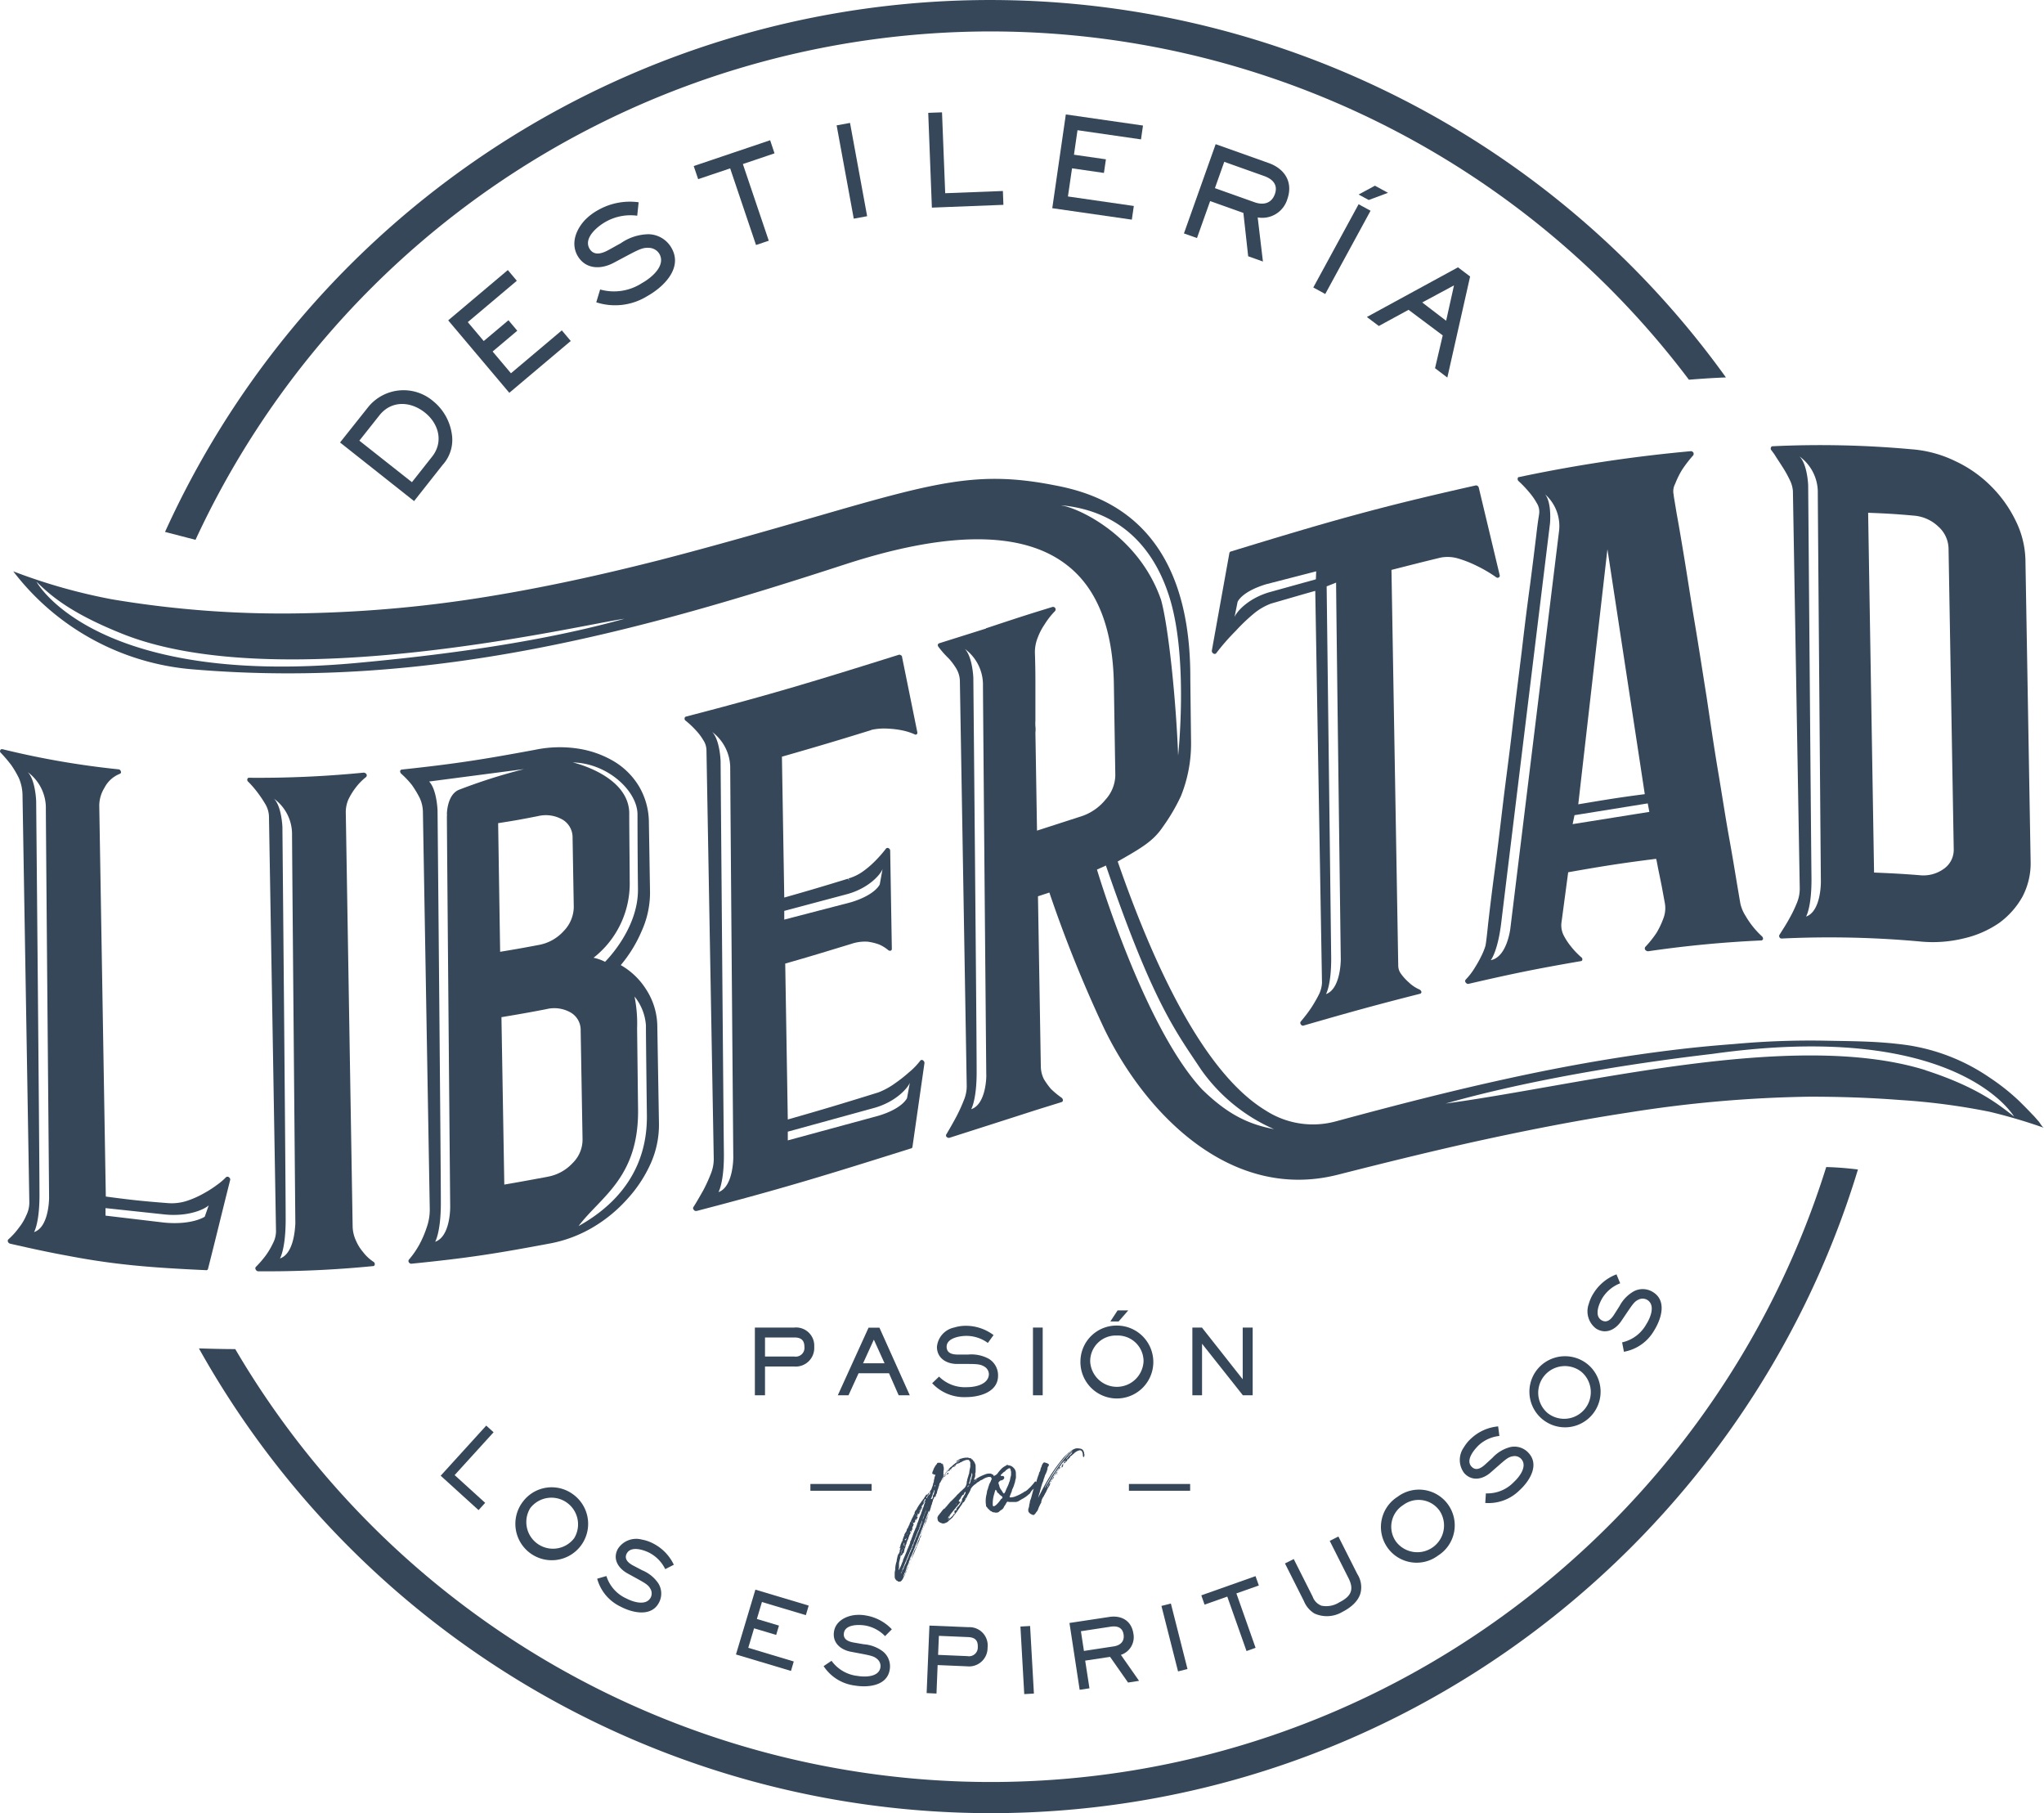<svg xmlns="http://www.w3.org/2000/svg" id="Layer_1" data-name="Layer 1" viewBox="0 0 358.91 318.32"><title>Logos-Destileria-LIBERTAD</title><path d="M181.58,320.32a153.83,153.83,0,0,1-132.6-76c-2.13,0-4.25-.06-6.38-.12a159.31,159.31,0,0,0,139,81.59c71.7,0,132.48-47.65,152.31-113-1.84-.23-3.71-.38-5.57-.43C308.81,274.86,250.4,320.32,181.58,320.32Z" transform="translate(-7.67 -7.48)" style="fill:#36475a"></path><path d="M181.58,13A153.59,153.59,0,0,1,304.23,74.14c2.16-.17,4.32-.32,6.5-.4A159.09,159.09,0,0,0,36.65,100.86L42,102.25A153.89,153.89,0,0,1,181.58,13Z" transform="translate(-7.67 -7.48)" style="fill:#36475a"></path><path d="M44.2,230.22c1.57-6.19,2.31-9.33,3.88-15.56a.46.46,0,0,0-.2-.5.4.4,0,0,0-.54,0,10.53,10.53,0,0,1-1.49,1.28A19.34,19.34,0,0,1,43.42,217a16.21,16.21,0,0,1-3,1.32,8.61,8.61,0,0,1-3.17.38c-4.46-.34-6.69-.58-11-1.16l-1.15-68.69A6,6,0,0,1,26,145.8a5.19,5.19,0,0,1,2.73-2.48.3.3,0,0,0,.16-.41.46.46,0,0,0-.41-.37A149.4,149.4,0,0,1,8.08,139H8a.3.3,0,0,0-.29.2.37.37,0,0,0,.12.46,24.32,24.32,0,0,1,1.82,2.14A17.12,17.12,0,0,1,11,144.11a7.89,7.89,0,0,1,.62,2.8l1.2,71.67a5,5,0,0,1-.54,2.27A9.3,9.3,0,0,1,11,223a12.88,12.88,0,0,1-1.86,2.06c-.12.09-.12.25-.08.42a.63.63,0,0,0,.37.33c3.76.86,7,1.56,10,2.1,8.38,1.61,14.7,2.11,24.52,2.56A.31.31,0,0,0,44.2,230.22Zm-30.55-6.44s1-1.65.95-6.81c0-7.06-.58-68.86-.58-68.86s-.12-3.71-1.48-5.08a7.82,7.82,0,0,1,3.18,6.07c0,3.1.57,68.61.57,68.61C16.29,218,16.25,222.92,13.65,223.78Zm23-1.65L26.2,220.89l0-1.32,10.45,1.12c4.17.41,7-.95,7.67-1.61l-.7,2S41.48,222.54,36.69,222.13Z" transform="translate(-7.67 -7.48)" style="fill:#36475a"></path><path d="M70.09,145.8a10.14,10.14,0,0,1,1.85-1.9.43.43,0,0,0,.09-.49.63.63,0,0,0-.5-.29,187.72,187.72,0,0,1-20.15.9c-.16,0-.24.09-.28.25a.4.4,0,0,0,.12.41A18.2,18.2,0,0,1,53,146.75a21.39,21.39,0,0,1,1.32,2,4.54,4.54,0,0,1,.58,2.11l1.23,72.49a4.64,4.64,0,0,1-.53,2.39,13.42,13.42,0,0,1-1.24,2.11,18,18,0,0,1-1.78,2.06.39.39,0,0,0,0,.46.54.54,0,0,0,.37.29H53a189.38,189.38,0,0,0,20.18-.91.28.28,0,0,0,.29-.29.44.44,0,0,0-.2-.45,7.47,7.47,0,0,1-1.86-1.74,7.78,7.78,0,0,1-1.24-2,6.26,6.26,0,0,1-.58-2.52l-1.2-72.49a5.61,5.61,0,0,1,.46-2.44A12.09,12.09,0,0,1,70.09,145.8ZM56.83,228.41s1-1.65,1-6.82c0-7.05-.57-68.9-.57-68.9s-.13-3.67-1.49-5a7.7,7.7,0,0,1,3.18,6.07c0,3.05.58,68.57.58,68.57C59.48,222.59,59.44,227.5,56.83,228.41Z" transform="translate(-7.67 -7.48)" style="fill:#36475a"></path><path d="M121.81,164.13l-.2-12.26a12.56,12.56,0,0,0-1.7-6.28,12.81,12.81,0,0,0-4.37-4.41,17.53,17.53,0,0,0-6.32-2.27,21.24,21.24,0,0,0-7.59.2c-9.13,1.69-13.79,2.44-23.41,3.47a.35.35,0,0,0-.29.25.62.62,0,0,0,.16.45,15.82,15.82,0,0,1,1.9,2,18,18,0,0,1,1.37,2.27,6,6,0,0,1,.57,2.56l1.2,69.52a9.33,9.33,0,0,1-.54,3.35,18.45,18.45,0,0,1-1.23,2.89,15.4,15.4,0,0,1-1.9,2.76.42.42,0,0,0,0,.46.58.58,0,0,0,.37.24h.08c10-1,14.82-1.77,24.32-3.55a23.14,23.14,0,0,0,7.55-2.84,25.49,25.49,0,0,0,6.07-5,23.3,23.3,0,0,0,4.09-6.23,16.66,16.66,0,0,0,1.44-6.94l-.29-17a12.1,12.1,0,0,0-2-6.65,12.65,12.65,0,0,0-4.42-4.21,23.63,23.63,0,0,0,3.68-6A16.38,16.38,0,0,0,121.81,164.13ZM86.14,150.42a.63.63,0,0,0,0-.16,2.2,2.2,0,0,1,0,.53c0,3.06.58,68.58.58,68.58,0,.28,0,5.2-2.64,6.11,0,0,1-1.66,1-6.82,0-7.06-.58-68.9-.58-68.9s-.12-3.67-1.48-5.08l16.67-2.18a98.22,98.22,0,0,0-11.43,3.63C86.14,147,86.14,150.42,86.14,150.42Zm9,1.57c2.65-.41,4.09-.66,7-1.24a5.9,5.9,0,0,1,4.38.66,3.62,3.62,0,0,1,1.69,3.14l.21,12.22a6.17,6.17,0,0,1-1.74,4.13,7.75,7.75,0,0,1-4.46,2.48c-2.8.53-4.21.78-6.73,1.19Zm8.63,62.09c-3.14.58-4.7.87-7.55,1.36l-.5-29.39c3-.5,4.62-.78,7.85-1.4a5.8,5.8,0,0,1,4.37.62,3.53,3.53,0,0,1,1.69,3.13l.33,19.08a5.74,5.74,0,0,1-1.73,4.17A7.87,7.87,0,0,1,103.73,214.08ZM119.54,188a24.13,24.13,0,0,0-.45-5.57,9,9,0,0,1,2,5.08c0,2.72.17,15.93.17,15.93,0,3.92-.71,13-12,19.28,3.84-5.12,10.57-8.46,10.45-20.44Zm-5.65-11.68a7.74,7.74,0,0,0-2-.7,16.57,16.57,0,0,0,6.35-13.54c0-2.4-.08-8.38-.08-12-.25-6.56-9.91-8.75-9.91-8.75,6.11.13,11.31,5,11.36,9.08,0,0,0,6.11.08,13.17S113.89,176.35,113.89,176.35Z" transform="translate(-7.67 -7.48)" style="fill:#36475a"></path><path d="M160.74,135.6a10.49,10.49,0,0,1,2.93-.2,15.81,15.81,0,0,1,2.36.29h0a10.51,10.51,0,0,1,2.23.7.32.32,0,0,0,.37,0,.35.35,0,0,0,.12-.33l-2.68-13.21a.32.32,0,0,0-.21-.33.4.4,0,0,0-.37-.09c-14.49,4.54-22.13,6.9-37.4,10.86a.32.32,0,0,0-.21.29.41.41,0,0,0,.17.41,15.49,15.49,0,0,1,1.81,1.7,9.51,9.51,0,0,1,1.28,1.69,3.29,3.29,0,0,1,.58,1.81L133,211a7,7,0,0,1-.54,2.61,27.89,27.89,0,0,1-1.28,2.8c-.57,1-1.19,2.11-1.77,3a.39.39,0,0,0,.08.45.46.46,0,0,0,.29.21H130c15.39-4,23.07-6.4,37.69-11,.12,0,.16-.13.2-.25L170,194.1a.57.57,0,0,0-.29-.49.34.34,0,0,0-.45.08,12.19,12.19,0,0,1-2,2.06,24.3,24.3,0,0,1-2.36,1.86,12.9,12.9,0,0,1-3,1.65c-6.44,2-9.75,3-15.9,4.75l-.45-27.37c4.5-1.28,6.81-2,11.64-3.47a7.36,7.36,0,0,1,2.85-.37,9.35,9.35,0,0,1,2,.49,6.53,6.53,0,0,1,1.61,1,.49.49,0,0,0,.41.09.31.31,0,0,0,.21-.29l-.29-17.26a.5.5,0,0,0-.29-.45.36.36,0,0,0-.45.08,21.55,21.55,0,0,1-2,2.27,15.93,15.93,0,0,1-2.11,1.78,8.45,8.45,0,0,1-2.48,1.19l.21.42-.29-.38c-4.46,1.37-6.81,2.07-11.19,3.31l-.41-24.73c6.07-1.74,9.25-2.68,15.52-4.62Zm.58,66.34c3.76-1.11,5.74-3.46,6.11-4.37l-.49,2.68s-.75,1.82-5,3.1L146,207.68l0-1.53Zm-4.79-37.52c3.8-1.08,5.78-3.47,6.11-4.38l-.49,2.69s-.71,1.81-5,3.13l-11.77,3.06,0-1.53Zm-22.7,52.34s1-1.69.95-6.85c-.09-7-.58-68.86-.58-68.86s-.13-3.71-1.49-5.08a7.93,7.93,0,0,1,3.18,6.11c0,3.06.54,68.57.54,68.57C136.43,210.94,136.39,215.86,133.83,216.76Z" transform="translate(-7.67 -7.48)" style="fill:#36475a"></path><path d="M263.66,105.51a20.11,20.11,0,0,1,3.26,1.28,24,24,0,0,1,3.51,2.06.37.37,0,0,0,.41,0,.32.32,0,0,0,.17-.37l-3.68-15.4a.51.51,0,0,0-.2-.29.43.43,0,0,0-.37-.08c-17,3.8-25.76,6.32-43,11.6-.08,0-.17.13-.21.21l-3.09,17.17a.51.51,0,0,0,.25.5.38.38,0,0,0,.49,0,38.47,38.47,0,0,1,3.43-3.93,31.88,31.88,0,0,1,3.13-3,10.5,10.5,0,0,1,3.1-1.82c3.14-.9,4.79-1.4,7.76-2.23L239.8,180a5.18,5.18,0,0,1-.54,2.07,25.08,25.08,0,0,1-1.28,2.23c-.66,1-1.28,1.77-1.9,2.51a.4.4,0,0,0,0,.5c.09.12.17.21.29.21a.2.2,0,0,0,.21,0c8.17-2.36,12.3-3.51,20.44-5.58a.31.31,0,0,0,.24-.33.64.64,0,0,0-.33-.41A6.47,6.47,0,0,1,255,179.9a8.59,8.59,0,0,1-1.28-1.4,2.47,2.47,0,0,1-.53-1.53L252,107.53c3.43-.87,5.16-1.32,8.59-2.15A6.53,6.53,0,0,1,263.66,105.51Zm-24.93,3.67-8.18,2.27c-3.8,1.12-5.78,3.47-6.11,4.38l.54-2.68s.66-1.78,5-3.1l8.8-2.27ZM240.5,182s1-1.65.91-6.81c-.08-7-.79-64.77-.79-64.77l1.66-.66c0,3.1.82,66.13.82,66.13C243.1,176.18,243.06,181.1,240.5,182Z" transform="translate(-7.67 -7.48)" style="fill:#36475a"></path><path d="M307.34,129.86c-.7-4.37-1.36-8.71-2.07-12.92s-1.28-8-1.81-11.23-1-6-1.37-8c-.45-2.72-.53-3.17-.53-3.26v-.08a2.77,2.77,0,0,1,.25-1.94A15.54,15.54,0,0,1,303,90a21.38,21.38,0,0,1,2-2.6.55.55,0,0,0,0-.5c-.13-.12-.29-.25-.46-.21a258.17,258.17,0,0,0-30.13,4.54c-.17,0-.25.13-.25.29a.47.47,0,0,0,.16.42,20.47,20.47,0,0,1,1.9,2,11.73,11.73,0,0,1,1.32,1.9,2.84,2.84,0,0,1,.37,2c0,.16-.16.74-.49,3.67-.25,2.07-.58,4.75-1.07,8.55-.46,3.34-.95,7.22-1.49,11.89-.54,4.37-1.12,8.92-1.65,13.54s-1.16,9.12-1.69,13.58-1,8.42-1.49,12c-.45,3.39-.79,6.28-1.07,8.71-.29,2.89-.42,3.6-.46,3.76a11.43,11.43,0,0,1-.74,1.82,20.47,20.47,0,0,1-1.12,2,11.78,11.78,0,0,1-1.61,2.1.39.39,0,0,0,0,.5.71.71,0,0,0,.33.25h.13c7.72-1.78,11.64-2.6,19.77-4a.26.26,0,0,0,.25-.25.4.4,0,0,0-.16-.41,14,14,0,0,1-1.9-2,11,11,0,0,1-1.28-2,4,4,0,0,1-.29-2.32l1.15-8.62c6.32-1.12,9.5-1.61,15.44-2.36l.09.33c.12.62.24,1.28.37,1.9s.33,1.61.53,2.6l.54,2.93a5,5,0,0,1-.25,2.69,14.81,14.81,0,0,1-1.19,2.52,18.53,18.53,0,0,1-2,2.51.45.45,0,0,0,0,.5.68.68,0,0,0,.5.25,199.25,199.25,0,0,1,19.9-1.9c.12,0,.24-.13.29-.25a.63.63,0,0,0-.17-.45,15.16,15.16,0,0,1-2.89-3.59,6.63,6.63,0,0,1-.83-1.82c-.08-.17-.2-1-.66-3.68-.37-2.22-.82-5-1.44-8.42s-1.2-7.3-1.9-11.43S308,134.28,307.34,129.86Zm-25.89-29.35c-.37,3-8.58,70-8.58,70s-.58,5-3.43,5.53c0,0,1.2-1.45,1.82-6.44.82-6.81,8.58-70.26,8.58-70.26s.33-3.6-.86-5.08A7.48,7.48,0,0,1,281.45,100.51Zm8.47,3.39c2.51,16.43,3.92,25.68,6.56,43-4.54.58-7,1-11.68,1.78Zm-6.11,48.26.33-1.57L297,148.52l.28,1.49Z" transform="translate(-7.67 -7.48)" style="fill:#36475a"></path><path d="M319.23,87.22c.45.74.91,1.4,1.32,2.06a19.72,19.72,0,0,1,1.36,2.4,5.28,5.28,0,0,1,.58,2l1.2,69.68a6.49,6.49,0,0,1-.54,2.73,22.9,22.9,0,0,1-1.28,2.64c-.54,1-1.16,1.94-1.73,2.85a.41.41,0,0,0,0,.45.4.4,0,0,0,.33.21h.12a175.8,175.8,0,0,1,24.4.54,22.89,22.89,0,0,0,7.59-.58,18.05,18.05,0,0,0,6.11-2.68,14.38,14.38,0,0,0,4.09-4.59,12.57,12.57,0,0,0,1.45-6.27l-.91-52.88a16.34,16.34,0,0,0-1.7-6.86,22.23,22.23,0,0,0-4.25-6,21.93,21.93,0,0,0-6.31-4.46,21.14,21.14,0,0,0-7.77-2.11,176.34,176.34,0,0,0-24.35-.53c-.17,0-.25.08-.29.2a.4.4,0,0,0,0,.42ZM343.71,98a7,7,0,0,1,4.29,1.9,5.31,5.31,0,0,1,1.82,3.88l.91,52.84A4.06,4.06,0,0,1,349,160a6.14,6.14,0,0,1-4.33,1.12c-3.18-.25-4.87-.33-7.93-.46L335.7,97.5C338.84,97.62,340.49,97.71,343.71,98Zm-16.85-4.29c0,3,.54,68.57.54,68.57,0,.29,0,5.2-2.6,6.11,0,0,1-1.65.95-6.81-.08-7.06-.58-68.9-.58-68.9s-.12-3.68-1.53-5.08A7.79,7.79,0,0,1,326.86,93.66Z" transform="translate(-7.67 -7.48)" style="fill:#36475a"></path><path d="M365.67,204.38c-.37-.41-.74-.87-1.16-1.28-.74-.79-1.52-1.57-2.31-2.35a37.85,37.85,0,0,0-5.16-4.09,34.55,34.55,0,0,0-13.21-5.49c-1.07-.21-2.1-.33-3.18-.45-4.08-.46-8.25-.46-12.34-.54a146.4,146.4,0,0,0-16.1.58c-3.18.24-6.36.53-9.5.9-10.28,1.2-20.43,3-30.5,5.21-9.62,2.1-19.12,4.54-28.61,7.1l-1.37.37a15.29,15.29,0,0,1-12.3-1.9c-9.08-5.49-17.83-20.19-26-43.72,4.12-2.35,6.23-3.55,7.92-6.07a33.36,33.36,0,0,0,3.18-5.41,24.63,24.63,0,0,0,1.78-9.57s-.13-10.37-.13-11.31c0-26.59-14.94-32-23.65-33.65l-.62-.12c-12.8-2.44-20.15-.58-40.79,5.4-9.33,2.69-18.66,5.37-28.11,7.81-9.91,2.52-19.9,4.74-30.1,6.4a224.92,224.92,0,0,1-31.79,2.93,180.06,180.06,0,0,1-34.3-2.44A99.65,99.65,0,0,1,10,107.78,44.14,44.14,0,0,0,41.68,125c42.32,3.55,79.76-7.18,114.52-18.49,18.08-5.86,31.17-5.82,38.85.2,5.32,4.13,8.09,11.23,8.21,21.1l.25,15.77a6.54,6.54,0,0,1-1.73,4.29,9.14,9.14,0,0,1-4.5,3l-7.52,2.43-.28-17.21a4.85,4.85,0,0,0,0-1.12,7.56,7.56,0,0,1,0-1c0-2.85,0-4.41,0-6s0-3.22-.09-6a6.86,6.86,0,0,1,.5-2.56,10.82,10.82,0,0,1,1.2-2.31,13.34,13.34,0,0,1,1.85-2.36.45.45,0,0,0-.49-.7l-2.27.7c-3.22,1-5.45,1.74-9.25,3-.08,0-.08,0-.12.08l-8.26,2.6a.41.41,0,0,0-.21.25c0,.08,0,.2.09.33a16.08,16.08,0,0,0,1.65,1.9l.24.24a11.27,11.27,0,0,1,1.33,1.82,4.52,4.52,0,0,1,.57,2.27l1.2,71a6.44,6.44,0,0,1-.54,2.48,27.89,27.89,0,0,1-1.28,2.8c-.53,1-1.19,2.15-1.73,3.06a.38.38,0,0,0,0,.49.88.88,0,0,0,.29.17h.21c6.27-2,10.07-3.22,15.35-4.92l4.38-1.36a.33.33,0,0,0,.21-.33.59.59,0,0,0-.21-.41,15.27,15.27,0,0,1-1.9-1.57,12.88,12.88,0,0,1-1.24-1.73,5.16,5.16,0,0,1-.53-2.19l-.5-29.89,2-.66A227.77,227.77,0,0,0,201.53,188c7.14,14.82,22.13,30.47,41,25.72,7.63-1.94,15.31-3.84,23-5.57,9.33-2.07,18.7-3.93,28.16-5.37a221,221,0,0,1,31.7-2.77c5.33,0,10.61.17,15.89.58A116.38,116.38,0,0,1,357,202.65a95.76,95.76,0,0,1,9.62,2.84C366.29,205.41,365.88,204.63,365.67,204.38Zm-296-80.46c-44.42,3.92-55.07-13.33-55.6-14.33,2.39,2.36,5.82,5.41,14.69,9,27.66,11.39,81.66-1.61,88.55-2.48C99.89,121,79.21,123.05,69.71,123.92Zm108.54,78.27s1-1.69.95-6.85c0-7-.58-68.86-.58-68.86s-.13-3.67-1.49-5.08a7.81,7.81,0,0,1,3.18,6.11c0,3.06.58,68.57.58,68.57C180.89,196.37,180.85,201.28,178.25,202.19Zm15.85-106c10.49,1,16.43,7.68,19.07,16.51,3.22,10.78,1.41,27.41,1.41,27.41-.38-10.11-1.74-22.87-3-27.33C207.68,101.63,197.24,96.71,194.1,96.22Zm24.77,102.63c-10.32-11-18.54-38.68-18.54-38.68l1.57-.71c8.3,24.2,12.26,29.11,16.72,35.84a30.8,30.8,0,0,0,12.8,10.44C227.08,204.88,223.41,203.27,218.87,198.85Zm126.94-3.47c-23.2-7.22-60.64,2.68-84.25,5.86,17.33-4.91,37.23-7.59,46.81-8.71,42.15-5.94,52.47,10.16,53,11C358.73,201.49,355.06,198.39,345.81,195.38Z" transform="translate(-7.67 -7.48)" style="fill:#36475a"></path><path d="M176.68,270.16s.07-.05.07-.07h0S176.68,270.13,176.68,270.16Z" transform="translate(-7.67 -7.48)" style="fill:#36475a"></path><polygon points="158.37 270.49 158.37 270.48 158.37 270.47 158.36 270.48 158.37 270.49" style="fill:#36475a"></polygon><path d="M176.57,270.31s0,0,0,0a.25.25,0,0,0,.1-.11h0S176.6,270.25,176.57,270.31Z" transform="translate(-7.67 -7.48)" style="fill:#36475a"></path><path d="M165.85,278.63s0,0,0,0,0,0,0,0,0,0,0,0A0,0,0,0,0,165.85,278.63Z" transform="translate(-7.67 -7.48)" style="fill:#36475a"></path><path d="M166.24,277.34l0,0s0,0,0-.05v0S166.24,277.33,166.24,277.34Z" transform="translate(-7.67 -7.48)" style="fill:#36475a"></path><path d="M176.44,270.51l-.07.11,0,0s.05,0,.09-.1a.31.31,0,0,0,.06-.12h0S176.49,270.45,176.44,270.51Z" transform="translate(-7.67 -7.48)" style="fill:#36475a"></path><polygon points="167.62 265.14 167.64 265.14 167.63 265.13 167.62 265.14" style="fill:#36475a"></polygon><path d="M175.34,272.34h0a.08.08,0,0,0,0-.07s0,0,0,0S175.36,272.27,175.34,272.34Z" transform="translate(-7.67 -7.48)" style="fill:#36475a"></path><path d="M175.75,264.53l0,0v0s0,0,0,0Z" transform="translate(-7.67 -7.48)" style="fill:#36475a"></path><path d="M175.34,271.94s0,0,0,0a.07.07,0,0,0,.06-.06v0A.08.08,0,0,0,175.34,271.94Z" transform="translate(-7.67 -7.48)" style="fill:#36475a"></path><path d="M175.28,272h0s0,0,0,0v0S175.28,272,175.28,272Z" transform="translate(-7.67 -7.48)" style="fill:#36475a"></path><path d="M176.33,270.77v0h0Z" transform="translate(-7.67 -7.48)" style="fill:#36475a"></path><polygon points="168.73 263.19 168.73 263.17 168.72 263.18 168.73 263.19" style="fill:#36475a"></polygon><path d="M175.64,271.9s0,0,0,0h0Z" transform="translate(-7.67 -7.48)" style="fill:#36475a"></path><path d="M176.27,270.85a0,0,0,0,0,0,0v0Z" transform="translate(-7.67 -7.48)" style="fill:#36475a"></path><path d="M170.21,271.29s0,0,0,0v0c0,.09-.08.13-.08.18v0C170.17,271.37,170.21,271.32,170.21,271.29Z" transform="translate(-7.67 -7.48)" style="fill:#36475a"></path><path d="M174.78,265.42s0,0,0,0-.15.06-.15.11l0,0,.05,0S174.78,265.45,174.78,265.42Z" transform="translate(-7.67 -7.48)" style="fill:#36475a"></path><path d="M174.56,265.56h0v0Z" transform="translate(-7.67 -7.48)" style="fill:#36475a"></path><path d="M175,265.09s0,0,0,0,0,0,0,0Z" transform="translate(-7.67 -7.48)" style="fill:#36475a"></path><polygon points="167.42 257.66 167.41 257.65 167.4 257.66 167.41 257.68 167.42 257.66" style="fill:#36475a"></polygon><path d="M174.88,265.29v0h0Z" transform="translate(-7.67 -7.48)" style="fill:#36475a"></path><path d="M175.59,264.66l0,0s0,0,0,0l.05,0S175.61,264.66,175.59,264.66Z" transform="translate(-7.67 -7.48)" style="fill:#36475a"></path><path d="M174.92,265.29h0Z" transform="translate(-7.67 -7.48)" style="fill:#36475a"></path><path d="M174.8,265.35v0h0Z" transform="translate(-7.67 -7.48)" style="fill:#36475a"></path><path d="M173.88,266.3h0a.31.31,0,0,1-.12.1s-.07,0-.07.07,0,.09,0,.09,0,0,0-.05a.18.18,0,0,1,.08-.08S173.88,266.35,173.88,266.3Z" transform="translate(-7.67 -7.48)" style="fill:#36475a"></path><polygon points="165.68 259.4 165.71 259.4 165.68 259.39 165.68 259.4" style="fill:#36475a"></polygon><path d="M174.5,265.64a0,0,0,0,0,0,0h0Z" transform="translate(-7.67 -7.48)" style="fill:#36475a"></path><path d="M173.45,266.78v0a.08.08,0,0,0,0-.05S173.45,266.77,173.45,266.78Z" transform="translate(-7.67 -7.48)" style="fill:#36475a"></path><path d="M173,267.3h0s0,0,0,0h0Z" transform="translate(-7.67 -7.48)" style="fill:#36475a"></path><path d="M174.06,266.08h0s0,0,.06,0v0S174.08,266.08,174.06,266.08Z" transform="translate(-7.67 -7.48)" style="fill:#36475a"></path><path d="M172.41,270.21v0l0,0s0,0,0,0h0Z" transform="translate(-7.67 -7.48)" style="fill:#36475a"></path><path d="M173.6,272.12s-.07.06-.07.09h0l0,0s.05,0,.05-.07Z" transform="translate(-7.67 -7.48)" style="fill:#36475a"></path><path d="M166.15,277.66h0l0,.08A.2.2,0,0,0,166.15,277.66Z" transform="translate(-7.67 -7.48)" style="fill:#36475a"></path><path d="M168.9,276.94s0,0,0,0h0Z" transform="translate(-7.67 -7.48)" style="fill:#36475a"></path><polygon points="160.02 272.42 160.03 272.42 160.04 272.39 160.03 272.39 160.02 272.42" style="fill:#36475a"></polygon><path d="M167.34,280.74h0s0,0,0-.06,0,0,0,0S167.34,280.72,167.34,280.74Z" transform="translate(-7.67 -7.48)" style="fill:#36475a"></path><path d="M170,274.08v0h0Z" transform="translate(-7.67 -7.48)" style="fill:#36475a"></path><path d="M170.45,269.71c-.07,0,0,.1-.1.13s-.08.19-.22.33a.62.62,0,0,0-.14.19c0,.06-.07.12-.09.17a.41.41,0,0,1-.1.13s-.05,0-.06.06,0,0,0,0-.07.07-.08.12a.08.08,0,0,0,0,.06s0,.05-.09.07a.19.19,0,0,0-.11.14,1.63,1.63,0,0,1-.11.17,7.32,7.32,0,0,0-.69,1.06.77.77,0,0,1-.2.3.46.46,0,0,0-.12.2.42.42,0,0,1-.08.15s0,0,0,.07a.25.25,0,0,1,0,.15.88.88,0,0,0-.17.31l-.2.4c-.2.34-.24.59-.38.8a.67.67,0,0,0-.12.32,1.69,1.69,0,0,1-.13.27c-.13.22-.12.39-.21.44a.1.1,0,0,0-.06.09c-.05.1-.09.1-.09.16a.46.46,0,0,1-.05.21,1.05,1.05,0,0,1-.15.29c-.05,0-.05.06-.09.08a.1.1,0,0,1,0,.09s0,0,0,0l-.06,0c0,.1,0,.08,0,.09s-.06.05-.08.1,0,0,0,0h0V277a.33.33,0,0,1-.06.13,4.57,4.57,0,0,0-.19.5.75.75,0,0,0-.05.16c0,.09,0,.15-.06.17s0,0,0,.06a.25.25,0,0,1-.09.18h0s0-.14,0-.16,0,0,0,0a1,1,0,0,1-.05.19.16.16,0,0,0,0,.08,0,0,0,0,1,0,.05l-.05,0h.05l0,0v0c-.07.08-.1.13-.1.16h0v0a.6.6,0,0,1-.08.19v.05a.44.44,0,0,1-.13.34.05.05,0,0,1,0,0,.42.42,0,0,0,0,.1c0,.07,0,.11,0,.15v0a.86.86,0,0,0,.11-.24s0,0,0,0a.91.91,0,0,1,0,.16c0,.11-.07.3-.11.3l0,0a.2.2,0,0,0,0,.11l0,0s0,0,0,.06a.14.14,0,0,1,0,.1,1.7,1.7,0,0,0-.1.26s0-.06,0-.06,0,0,0,.1,0,0-.08.08-.07,0-.07.07v0s0,0,0,0,0,0,0,.07l0,.09c-.05,0-.06,0-.06,0s-.06.06-.06.17a.73.73,0,0,1-.06.22c0,.15-.07.3-.09.46s0,.25-.07.39a5,5,0,0,0-.2,1.07c0,.21,0,.36-.05.48a2.47,2.47,0,0,0-.05.52.53.53,0,0,1,0,.13l0,.19a1.27,1.27,0,0,1,0,.26.86.86,0,0,0,.23.5.17.17,0,0,1,.09.11.06.06,0,0,0,0,0,.07.07,0,0,0,.07.05h.09s.05,0,.07.08.07.06.17.06a1.73,1.73,0,0,1,.2,0c.18,0,.39-.23.61-.69a.56.56,0,0,1,.12-.24,1,1,0,0,0,.11-.2,2.78,2.78,0,0,1,.23-.5c.14-.25.12-.43.19-.49A.6.6,0,0,0,167,283a.85.85,0,0,1,.18-.38.28.28,0,0,0,0-.12c0-.08.11-.16.13-.24a.48.48,0,0,1,.09-.24c.07-.09.13-.36.2-.44s0-.19.12-.36h0a.16.16,0,0,1,.05-.11.21.21,0,0,0,0-.11l0,0s0,0,0-.06a.14.14,0,0,0,.06-.12.24.24,0,0,1,.06-.18.32.32,0,0,0,.06-.18.6.6,0,0,1,.09-.27c.09-.16.12-.35.16-.41s0-.11.13-.25a.12.12,0,0,1,.06-.12c.06-.07,0-.13.15-.34a.62.62,0,0,0,.11-.32.32.32,0,0,1,.07-.19l.06-.17c0-.12.09-.22.11-.3a.47.47,0,0,1,.1-.25.21.21,0,0,0,.08-.17c0-.14.16-.37.2-.53l.06-.14a.55.55,0,0,0,.1-.22,1,1,0,0,1,.07-.21.57.57,0,0,0,.06-.21v0a.17.17,0,0,1,.05-.12.71.71,0,0,0,.13-.29c.06-.22.17-.42.25-.66a2,2,0,0,1,.17-.4,2.22,2.22,0,0,0,.21-.56,1.91,1.91,0,0,0,.17-.51.23.23,0,0,1,0-.11.47.47,0,0,0,.1-.2,2.68,2.68,0,0,0,.07-.27,1,1,0,0,1,.15-.45.32.32,0,0,0,.1-.18,3.67,3.67,0,0,0,.11-.37,1.21,1.21,0,0,0,.08-.25c0-.18.13-.33.19-.58a.92.92,0,0,1,.1-.34.73.73,0,0,0,.05-.12.47.47,0,0,1,.11-.33.24.24,0,0,0,.07-.17.27.27,0,0,1,0-.15A.29.29,0,0,0,172,270a.26.26,0,0,1,.05-.17.72.72,0,0,0,.15-.38,3.78,3.78,0,0,1,.17-.59.69.69,0,0,0,.09-.27s0,0,0,0a.39.39,0,0,1,0-.13c0-.05.11,0,.11-.16v0l0-.11a2.17,2.17,0,0,0,.07-.24c0-.11.14-.18.14-.24v-.06s0,0,0-.08,0,0,0,0h0a.12.12,0,0,1,0,.09h.05s.08,0,.08-.08l0,0s-.06,0-.06-.06.09-.06.14-.16.1-.15.14-.15,0,0,.09,0,0,0,.05-.05v0h-.07s0,0,0,0a.11.11,0,0,1,0-.05.38.38,0,0,1,.13-.18,1.47,1.47,0,0,0,.25-.25c0-.1.11-.16.19-.17s0,0,0,0,0-.08.15-.21l.06,0h.07a.11.11,0,0,0,.11-.06s0-.05,0-.05h0v0s0,0,.06-.1,0-.07-.06-.07-.17.11-.3.32a1.1,1.1,0,0,1-.19.19h0a.2.2,0,0,1-.09.07.16.16,0,0,0-.11.15.09.09,0,0,0,0,.05l0,0s0,0-.08.08a.44.44,0,0,1-.14.19.18.18,0,0,0-.1.11l0,.06-.1.05-.05,0a.19.19,0,0,1,.05-.13,1.31,1.31,0,0,1,.31-.41l.32-.34a.72.72,0,0,0,.07-.15s-.11.07-.21.2l-.13.15,0,0c-.06.05-.09.08-.11.08s0-.1,0-.1a.7.7,0,0,1,.18-.2c.19-.19.2-.26.28-.32s.13-.14.2-.19a.37.37,0,0,0,.13-.14,1.14,1.14,0,0,1,.19-.18c.2-.14.23-.25.35-.32l.1-.07a1.45,1.45,0,0,1,.24-.2,1.52,1.52,0,0,1,.27-.22.6.6,0,0,1,.14-.11c.06,0,.13-.11.17-.13a.15.15,0,0,0,.07-.1s0-.06,0-.06a.46.46,0,0,0-.3.19.19.19,0,0,1-.14.12.13.13,0,0,0-.12.07c0,.08-.1.09-.18.2a2.06,2.06,0,0,1-.37.29,2.72,2.72,0,0,0-.26.24.65.65,0,0,1-.1.15c-.09.05-.1,0-.16.13s-.19.17-.22.25l-.07.06a.18.18,0,0,0-.1.14.38.38,0,0,1-.27.22s0,0,0,0a.34.34,0,0,1,0-.14.51.51,0,0,1,0-.17,1,1,0,0,0,0-.25,2.54,2.54,0,0,1,.06-.33,2,2,0,0,0,0-.33c0-.17-.12-.41-.12-.6l0-.06s0,0-.06,0h0s-.08,0-.08-.05.06-.06.07-.06a0,0,0,0,0,0,0H173s-.07,0-.1-.07-.07-.07-.16-.07h-.21c-.16,0-.25,0-.29.06a.48.48,0,0,1-.13.22,2.24,2.24,0,0,0-.34.51,1.49,1.49,0,0,0-.19.38,1.18,1.18,0,0,1-.07.2,1.38,1.38,0,0,0-.15.52s0,.06.09.06a.27.27,0,0,1,.15.07.12.12,0,0,1,.08.06l0,0s0,0,.06.05,0,0,0,0,0-.06.1-.06.06,0,.06.1-.14.32-.14.45-.1.35-.11.53a.83.83,0,0,1-.07.35.33.33,0,0,0-.05.12,2.14,2.14,0,0,1-.07.32,1,1,0,0,1-.06.2s-.06.14-.11.28a1.11,1.11,0,0,1-.25.48.46.46,0,0,0-.07.14c-.06.12-.12.18-.17.19s0,0,0,0-.29.29-.32.44A.14.14,0,0,1,170.45,269.71Zm2.46-2.66h0s0,.06,0,.06,0,0,0,0S172.89,267.05,172.91,267.05Zm-.54,1.54h0s0,0,0,0,0,0,0,0S172.35,268.59,172.37,268.59Zm-.52-.4h0l.05,0a0,0,0,0,1,0,0,.11.11,0,0,1,0,.07,1,1,0,0,1-.09.25s0,.05,0,.05a.14.14,0,0,1,0-.11A.35.35,0,0,1,171.85,268.19Zm-.1.7v0s0,0,0-.07S171.75,268.88,171.75,268.89Zm-1.69,1.46v0l0,0Zm-.24.78a.52.52,0,0,0,.14-.22c.06-.18.12-.26.17-.26a.05.05,0,0,1,.06.06v.07c0,.09,0,.09,0,.09a0,0,0,0,1,0,0s0,0-.08,0,0,0,0,0,0,.07-.08.11a.14.14,0,0,0,0,.06v0a0,0,0,0,1-.05.05h0l0,0,.05.05,0,0h-.06l0,0h0s-.07.13-.13.13,0,0,0-.05A1.41,1.41,0,0,0,169.82,271.13Zm-.17.35a.08.08,0,0,1,.07,0v0h-.11s0,0,0,.06,0,0,0,0S169.61,271.48,169.65,271.48Zm-.13.36s0,0,0,.09h0s0,0,0-.06S169.49,271.84,169.52,271.84Zm0,.22v0h0Zm0,.06s0,0,0,0,0,0-.05,0,0,0,0,0A0,0,0,0,1,169.5,272.12Zm0,.1s0,0,0,.07,0,0,0,0h0s-.06,0-.06-.05S169.46,272.22,169.51,272.22Zm-.21.23s0-.06,0-.06.08.06.08.11-.09.12-.13.19h0s0,0,0-.06A.45.45,0,0,1,169.3,272.45Zm-.15-.1h0s0,0,0,0S169.15,272.34,169.15,272.35Zm0,.34s.07,0,.07,0-.05.09-.05.09-.08,0-.09-.08S169.1,272.69,169.15,272.69Zm0,.21s0,0,0,0,0,0,0,0a0,0,0,0,1,0,0Zm-.12-.27h0v0s0,0,0,0Zm-.13.14h0l0,0,0,0Zm.07.11h-.06a0,0,0,0,1,0,0S169,272.87,169,272.88Zm-.1-.08h0Zm-.08.13h0Zm-.06.05,0,0a1,1,0,0,0,0,.16s-.06-.06-.06-.09A.12.12,0,0,1,168.74,273Zm0,.59s0,.05-.05.05,0,0,0-.05a.06.06,0,0,1,0-.06S168.75,273.53,168.75,273.57Zm-.11,0h0Zm0,0s.06,0,.06.07a.1.1,0,0,1-.08.08s-.06,0-.06,0S168.62,273.63,168.65,273.63Zm-.12-.27s0,0,0,0a.4.4,0,0,1-.1.18.16.16,0,0,1,0-.1A.3.3,0,0,1,168.53,273.36Zm-.11.29h0Zm-.12.14h0c0,.07,0,.09,0,.09h0Q168.27,273.79,168.3,273.79Zm0,.62h0s0,0,0,0v0S168.29,274.43,168.28,274.41Zm0,0s0,0,0,0l0,0,0,0Zm-.05-.57,0,0s0,0,0,0,0,0,0,0A0,0,0,0,1,168.25,273.89Zm0,.54h0s0,0,0,0S168.25,274.42,168.25,274.43Zm0-.44s0,0,0,0a.19.19,0,0,1,0,.1s0,0,0,0S168.19,274,168.21,274Zm-.07.16h0s-.06.08-.09.1,0,0,0,0S168.09,274.15,168.14,274.15Zm-.08.13v0h0A0,0,0,0,1,168.06,274.28Zm-.09.19s0,0,0,0h0l0,0Zm0,.19h0Zm0,.29s.1.08.1.13a0,0,0,0,1,0,0l0,0s0,0,0,.07,0,.06,0,.06,0,0,0-.05l0-.07C167.94,275.06,167.92,275,168,275Zm-.2-.06c.05-.16.08-.24.11-.24s0,0,0,0a.64.64,0,0,1-.13.32s0,0,0,0Zm.09.41v0s0,0,0,0h0Zm-.25-.06h0Zm0,.08s0,0,0,0,0,.09,0,.09,0,0,0,0S167.55,275.32,167.57,275.32Zm-.08.14h0s0,0,0,0,0,0,0,0h0Zm-.24.7,0,0s0,0,0,0S167.25,276.14,167.25,276.16Zm-.08.68s0,0,0,0,0,0,0,0Zm-.07.09s0,0,0,0h0Zm-.06-.34v0h0S167,276.59,167,276.59Zm.07.4s0,0,0,0a.06.06,0,0,1-.07.07.06.06,0,0,0-.06,0C167,277.05,167.07,277,167.11,277Zm-.08.46s0,0,0,0,0,0,0,0h0Zm0-.23s0,0,0,0h0s0,0,0,0S167,277.22,167,277.22Zm0-.54h0s0,.05,0,.05h0v0S167,276.68,167,276.68Zm-.13.21s.05,0,.05.06-.06.08-.06.08v-.09s0,0,0,0Zm0,.25v0l0,0h0S166.79,277.14,166.8,277.14Zm0,.78h0s0,0,0,0Zm0,.07h0Zm-.21-.25c0-.06,0-.12.08-.12s0,0,0,0a.15.15,0,0,1,0,.08.29.29,0,0,0-.07.17s0,.07,0,.08a0,0,0,0,1,0,0C166.47,277.87,166.56,277.79,166.56,277.74Zm-.13,1.08s0,0,0,.09,0,.14-.06.16-.07,0-.07,0,.06,0,.06-.06,0-.07,0-.12S166.41,278.82,166.43,278.82Zm-.16.54c0-.05,0-.07,0-.07s0,0,0,0,0,.17-.07.2,0,0,0-.08Zm0-.13s0,0,0,0,0,0,0,0,0,0,0,0S166.3,279.25,166.3,279.23Zm.07-1a.05.05,0,0,1,0,0,.19.19,0,0,1,0,.09v-.1Zm-.16.52a.43.43,0,0,1,0-.11c0-.14.05-.21.1-.21s0,0,0,0a.72.72,0,0,0,0,.19.38.38,0,0,1-.09.24h0s0,0,0,0A.58.58,0,0,1,166.21,278.74Zm0,1.42a2.88,2.88,0,0,1,.09-.4c0-.13.06-.28.13-.45s.09-.24.12-.36,0-.15.07-.23a1.13,1.13,0,0,0,.08-.28.32.32,0,0,1,.06-.17c.11-.22.07-.3.15-.37a.57.57,0,0,0,.1-.25,1.14,1.14,0,0,0,.07-.22.78.78,0,0,1,0-.09.18.18,0,0,0,.08-.06s0-.23.13-.34a3.15,3.15,0,0,0,.19-.42,1.57,1.57,0,0,0,.15-.42v0c-.09.07-.15.13-.15.19s-.06.11-.06.18,0,.06-.07.16,0,.1-.06.1l0,0s.05-.1.05-.13a.16.16,0,0,0-.05-.1.1.1,0,0,1,.08-.11l.06,0v0h0l-.09,0v0s0,0,.09-.06l.11,0,0-.14c0-.09.1-.1.16-.14a.38.38,0,0,1,0,.08c0,.08,0,.09,0,.09a1.19,1.19,0,0,0,.08-.16s-.08-.09-.08-.13h0l.06,0s0,0,0-.07h-.08a.08.08,0,0,1-.05,0,.47.47,0,0,0,0-.16h0a.05.05,0,0,0,0,0c0-.08,0-.11,0-.11a0,0,0,0,1,0,.05c0,.15,0,.22,0,.23s.09-.11.14-.26a2.44,2.44,0,0,1,.16-.33.38.38,0,0,0,0-.13s0,0,0,0a.07.07,0,0,0-.05.07v0s0,0,0-.08a.07.07,0,0,1,0-.05v0s0-.06,0-.07h0a.09.09,0,0,0,0-.07s0-.05.08-.05a.5.5,0,0,0,.13,0s0,0,0,0-.15,0-.15,0,0,0,.14-.05l.07,0c0-.08.06-.13.07-.14a.41.41,0,0,0,.07-.12s0,0-.07,0,0,0,0,0h0c0,.06,0,.09,0,.09v0s0,0,0,0-.11,0-.11,0l0,0a.14.14,0,0,0,.08-.12.11.11,0,0,0,0-.08.15.15,0,0,0,.07-.11c0-.08,0-.12.1-.12s0,0,0,.12,0,.08,0,.1v0l0,0a0,0,0,0,0,0,0s0,0,.07,0,0,0,0-.08a1.54,1.54,0,0,1,.13-.28.34.34,0,0,0,.08-.18c0-.07-.1-.13-.1-.19a.1.1,0,0,1,0-.08s.06.05.11.05a.19.19,0,0,1,0-.1.19.19,0,0,1,0-.14.09.09,0,0,0,0-.08v0a.13.13,0,0,1,0-.07c.08,0,.08,0,.13,0a.13.13,0,0,0,.1-.07l.15-.25a1.15,1.15,0,0,0,.13-.24c.06-.14.16-.19.16-.24s0-.07-.12-.07h0a.1.1,0,0,1,0-.07v0a.11.11,0,0,1,.12.07.65.65,0,0,0,.13-.16h0a.19.19,0,0,0,0-.1.08.08,0,0,0,0-.05h0s0,0,0,0-.07.15-.14.15l0,0s0,0,0-.08a.38.38,0,0,0,.06-.22q0-.09.06-.09a.07.07,0,0,1,.06,0v-.08a.34.34,0,0,0,.08-.13s0-.06.07-.07.07-.05.07-.13l0-.06a.12.12,0,0,1,.12-.08.05.05,0,0,1,0,0s-.09.07-.09.11a0,0,0,0,0,0,0s.08-.06.13-.18.05-.09.09-.09h0a.78.78,0,0,1-.09.33,1.82,1.82,0,0,0-.12.32,2.3,2.3,0,0,1-.19.53,1.14,1.14,0,0,0-.09.26l-.11.33a1.18,1.18,0,0,0-.1.3c-.05.19-.25.54-.36.9a6.82,6.82,0,0,1-.26.74.69.69,0,0,0-.09.22c0,.15-.1.27-.13.4a.73.73,0,0,1-.15.35c-.07.11-.07.29-.15.39s-.06.21-.16.39a1.11,1.11,0,0,0-.07.16c-.06.2-.13.39-.2.58a2.85,2.85,0,0,0-.12.29,1.8,1.8,0,0,1-.24.55.25.25,0,0,0,0,.14.15.15,0,0,1,0,.07.91.91,0,0,0-.1.24c-.08.25-.19.38-.21.5a1.15,1.15,0,0,1-.1.23,1.57,1.57,0,0,0-.14.34c0,.06-.09.25-.22.56-.31.73-.47,1.1-.49,1.13a.5.5,0,0,0,0,.15.31.31,0,0,1-.06.13,3.69,3.69,0,0,0-.17.41,6.5,6.5,0,0,1-.53,1.11h0a1.49,1.49,0,0,1,0-.21,1.07,1.07,0,0,0,.06-.35.45.45,0,0,1,0-.13c0-.13,0-.27,0-.42a1.23,1.23,0,0,1,.07-.44c.07-.36.16-.63.22-.93C166.13,280.4,166.18,280.3,166.21,280.16Zm4.11-9.16h0l0,0S170.32,271,170.32,271Zm0-.09s0-.07,0-.07,0,0,0,0,0,.06,0,.06S170.36,270.93,170.36,270.91Zm-3.84,10.78v0s0,0,0,0v0S166.52,281.68,166.52,281.69Zm-.48-1.58h0l0,0S166,280.14,166,280.11Zm.05-.95c0,.06,0,.06,0,.06s0,0,0,0S166.06,279.16,166.09,279.16Zm-.05.13v0s0,0,0,0S166,279.29,166,279.29Zm0,.15v.05l0,0Zm-.4,1.57a0,0,0,0,1,0,0,.05.05,0,0,1,0,0s0,0,0,0Zm0-.18s0-.05,0-.09a1,1,0,0,0,.1-.36,1.82,1.82,0,0,1,.07-.31,2,2,0,0,1,.12-.44s0-.06.05-.06,0,0,0,.06-.11.27-.2.7-.13.55-.16.55S165.59,280.86,165.58,280.83Zm.08,3.19s0,0,0,0h0Zm0-.08h0s0,0,0-.1a.33.33,0,0,1,.07-.16c.08-.12.13-.33.19-.41s0,0,0-.07a1.43,1.43,0,0,1,.12-.31.87.87,0,0,0,.13-.29c.11-.25.16-.4.18-.45.09-.24.17-.4.22-.51a1.3,1.3,0,0,0,.08-.17,1.28,1.28,0,0,1,.1-.26c.06-.13.12-.27.17-.41l.11-.27c.1-.22.18-.44.27-.66s.22-.46.3-.68a4.42,4.42,0,0,1,.34-.82s0-.05,0-.08a1.67,1.67,0,0,1,.1-.27c0-.06.06-.16.11-.29a4.62,4.62,0,0,1,.19-.47l.12-.32a1.77,1.77,0,0,1,.11-.28c.09-.23.19-.44.29-.64a1.92,1.92,0,0,0,.08-.3,1.75,1.75,0,0,0,.12-.32c0-.14.1-.27.16-.4l.39-1c.15-.43.31-.85.48-1.28a4.18,4.18,0,0,0,.16-.49,1.08,1.08,0,0,1,.1-.27.39.39,0,0,0,.05-.14c0-.06,0-.1,0-.1s0,0,0,.07-.1.28-.14.44a6.3,6.3,0,0,0-.2.67.68.68,0,0,1-.07.2,2.23,2.23,0,0,0-.17.43c0,.08-.09.13-.09.25a1.27,1.27,0,0,1-.19.48.62.62,0,0,0-.12.3.57.57,0,0,1,0,.14c-.05.11-.08.23-.12.34a.21.21,0,0,0-.07.18.24.24,0,0,1-.05.13.71.71,0,0,0-.08.2s0,0,0,.07v0h0a.53.53,0,0,1-.08.2,1.16,1.16,0,0,0-.1.29c0,.1-.1.12-.1.2v0a.67.67,0,0,1-.11.28c-.13.25-.18.55-.32.82a.79.79,0,0,0-.13.29,1.92,1.92,0,0,1-.11.31c-.08.19-.16.4-.26.62a.36.36,0,0,0,0,.1,3,3,0,0,1-.23.47.28.28,0,0,0,0,.15.17.17,0,0,1,0,.07s0,0-.06.07a.19.19,0,0,0-.09.17c0,.06-.12.28-.28.66s-.17.46-.27.69-.09.23-.14.34a2.1,2.1,0,0,0-.13.26,3.51,3.51,0,0,1-.24.61,4.72,4.72,0,0,0-.2.44,1,1,0,0,0-.09.23.19.19,0,0,1-.07.15,1.75,1.75,0,0,0-.22.44,1.36,1.36,0,0,1-.14.31A.3.3,0,0,0,165.68,283.94Zm4.16-9.95h0Zm-.19,1.64h0Zm1.94-6.55s0,0,0,0,0,0,0,0,0,0,0,0A0,0,0,0,1,171.59,269.08Zm-.51,1.46c0-.17.16-.4.18-.54a1.36,1.36,0,0,1,.23-.56.11.11,0,0,0,0-.07s0-.06,0-.1,0-.06.05-.06a.07.07,0,0,1,.08.06s0,.05,0,.07a1.06,1.06,0,0,0-.09.28.89.89,0,0,1-.13.4.51.51,0,0,0-.09.24v.08c0,.06,0,.09,0,.1a.08.08,0,0,1,0,.05.54.54,0,0,1-.09.16s0,0,0,0,0,0,0,0v0a2,2,0,0,0-.13.32.76.76,0,0,1-.06.2s-.05.15-.12.38a3.47,3.47,0,0,1-.16.43,2.33,2.33,0,0,1-.1.32s0,.06,0,.1a.2.2,0,0,1,0,.14.1.1,0,0,0,0,.05l-.05.07h0a.85.85,0,0,0,0,.15.31.31,0,0,1,0,.15.3.3,0,0,0,0,.1,4.76,4.76,0,0,1-.3.87,2,2,0,0,0-.14.39c-.05.21-.16.3-.19.48a1,1,0,0,1-.08.28c0,.12-.06.18-.1.2a.14.14,0,0,0,0,.11c0,.14-.12.29-.16.48a.78.78,0,0,1-.09.21c-.07.12,0,.26-.1.32a2.18,2.18,0,0,0-.22.5s0,.09,0,.18a.48.48,0,0,1,0,.08h0a.33.33,0,0,0,0,.1.21.21,0,0,0,0,.08l-.05.06a.58.58,0,0,0-.15.32c0,.11-.13.35-.21.59a1.4,1.4,0,0,1-.09.17.25.25,0,0,1-.07.16c-.06.1-.05.21-.12.32s-.06.22-.12.33a2.76,2.76,0,0,0-.2.47c-.08.2-.15.39-.24.59-.2.44-.38.88-.54,1.34a1.07,1.07,0,0,1-.16.32.33.33,0,0,0-.08.18,1.45,1.45,0,0,1-.11.26.93.93,0,0,1-.1.2,1.32,1.32,0,0,1-.12.27.67.67,0,0,0-.12.27l-.07.16s-.08.17-.17.35a1.9,1.9,0,0,1-.2.37s-.11.25-.17.25v0a.07.07,0,0,1,0-.05,1.63,1.63,0,0,1,.19-.4.31.31,0,0,0,0-.07s0-.05,0-.07a.1.1,0,0,1,.06-.05c.06,0,.1-.07.13-.17l0-.1a1.73,1.73,0,0,0,.14-.34h0s0,0,0,0l0-.1c.13-.25.13-.48.27-.64a.27.27,0,0,0,.05-.14c0-.09.1-.17.14-.31a.34.34,0,0,1,0-.16.46.46,0,0,0,.11-.21s0,0,0-.08,0-.08.06-.08,0,0,0,.08l0,.06c.06,0,.1-.21.11-.26s0,.07-.07.07a0,0,0,0,1-.05,0,1.5,1.5,0,0,0,.09-.22,1.69,1.69,0,0,1,.13-.27s.05,0,.05-.06v0a.41.41,0,0,0,.07-.17,1.88,1.88,0,0,1,.12-.3l.17-.41c.1-.27.19-.48.26-.64s.08-.29.21-.54a1.19,1.19,0,0,0,.08-.16c.15-.41.24-.65.28-.74a3.49,3.49,0,0,0,.13-.39,1.69,1.69,0,0,1,.12-.28,5.51,5.51,0,0,0,.24-.61,3.6,3.6,0,0,1,.19-.48c0-.05.08-.18.15-.39a6.4,6.4,0,0,1,.27-.76,1.9,1.9,0,0,0,.14-.4c0-.1.06-.19.1-.29a2.85,2.85,0,0,0,.15-.36,2,2,0,0,1,.16-.43l.14-.39a.86.86,0,0,1,.1-.25.49.49,0,0,0,.06-.19.49.49,0,0,1,.08-.24c.05-.11.08-.23.14-.36s.07-.24.09-.32.09-.28.14-.42a2.22,2.22,0,0,1,.14-.38A1.31,1.31,0,0,0,171.08,270.54Zm-.47.07a.07.07,0,0,1-.06.06s0,0,0,0a.05.05,0,0,1,.06-.06S170.61,270.59,170.61,270.61Zm0-.33h0s0,0,0,0Zm.4-1,0,0h0s-.05,0-.05,0Zm-.11.23,0,0a.76.76,0,0,1-.09.23c0,.2-.17.22-.26.33s-.25.38-.28.46h0c0,.05,0,.07-.05.07s-.05,0-.05-.13.09-.06.12-.14a1.32,1.32,0,0,1,.19-.29.83.83,0,0,0,.17-.24C170.77,269.62,170.84,269.52,170.89,269.5Z" transform="translate(-7.67 -7.48)" style="fill:#36475a"></path><path d="M171.54,269.31l.06,0,0,0s0,0,0,0v0Z" transform="translate(-7.67 -7.48)" style="fill:#36475a"></path><path d="M175,265.26c0-.05,0-.08,0-.08s0,0,0,0,0,.07,0,.07S175,265.28,175,265.26Z" transform="translate(-7.67 -7.48)" style="fill:#36475a"></path><path d="M166.36,283.06c0-.07.08-.1.08-.16s-.1.07-.1.11Z" transform="translate(-7.67 -7.48)" style="fill:#36475a"></path><path d="M168.9,273.5a0,0,0,0,0,0,0l0,0s0,0,0,0Z" transform="translate(-7.67 -7.48)" style="fill:#36475a"></path><polygon points="162.24 264.26 162.24 264.27 162.24 264.26 162.24 264.26" style="fill:#36475a"></polygon><path d="M168.94,273.37l0,0h0l0,0Z" transform="translate(-7.67 -7.48)" style="fill:#36475a"></path><path d="M169,273.35a1.51,1.51,0,0,0,.09-.13c0-.05,0-.1,0-.12H169v0c0,.14,0,.12-.05.12a0,0,0,0,0,0,.05S169,273.31,169,273.35Z" transform="translate(-7.67 -7.48)" style="fill:#36475a"></path><path d="M170.05,271.54a0,0,0,0,0,0,0,.49.49,0,0,0-.08.12s0,0,0,0S170.05,271.57,170.05,271.54Z" transform="translate(-7.67 -7.48)" style="fill:#36475a"></path><path d="M172.3,273.73h0Z" transform="translate(-7.67 -7.48)" style="fill:#36475a"></path><path d="M168.1,274.8h0s0,0,0,0Z" transform="translate(-7.67 -7.48)" style="fill:#36475a"></path><polygon points="160.51 267.39 160.5 267.39 160.51 267.4 160.51 267.39" style="fill:#36475a"></polygon><path d="M168.15,274.81l0,0h0A0,0,0,0,0,168.15,274.81Z" transform="translate(-7.67 -7.48)" style="fill:#36475a"></path><polygon points="166.95 265.49 166.96 265.49 166.96 265.47 166.96 265.47 166.95 265.49" style="fill:#36475a"></polygon><path d="M174.87,272.61a0,0,0,0,0,0,0s0,0,0,0Z" transform="translate(-7.67 -7.48)" style="fill:#36475a"></path><path d="M175,272.52l.08-.08s0,0,0,0S175,272.46,175,272.52Z" transform="translate(-7.67 -7.48)" style="fill:#36475a"></path><path d="M174.79,272.76a.12.12,0,0,0,0-.05.05.05,0,0,0,0,.05Z" transform="translate(-7.67 -7.48)" style="fill:#36475a"></path><path d="M174.69,273.2h.05a0,0,0,0,0,0,0Z" transform="translate(-7.67 -7.48)" style="fill:#36475a"></path><path d="M174.87,272.37a1.37,1.37,0,0,0-.22.3c-.11.2-.22.24-.31.37l-.12.16c-.14.15-.14.25-.23.28s-.08.08-.08.11,0,0,0,0l.05,0,.06,0v.07s.1-.1.1-.16v-.06s0,0,.14,0,.05,0,.08-.06a.2.2,0,0,0,0-.09l0,0s0,0,0-.05,0,0,.06-.07h0a.37.37,0,0,0,.09-.11,1.12,1.12,0,0,1,.12-.17c.14-.14.16-.34.28-.45s.17-.15.17-.21v-.06A1.16,1.16,0,0,1,174.87,272.37Zm-.75,1.14s0,0,0,0h0Zm.16-.17s0,0,0,0h0Z" transform="translate(-7.67 -7.48)" style="fill:#36475a"></path><path d="M175.09,272.3h0l0,0Z" transform="translate(-7.67 -7.48)" style="fill:#36475a"></path><path d="M175.22,271.91c-.05,0-.1.09-.15.26,0,0,.08,0,.11-.11s.06-.08.06-.13S175.24,271.91,175.22,271.91Z" transform="translate(-7.67 -7.48)" style="fill:#36475a"></path><path d="M175.21,272.17s0,0,0-.05l0,0Z" transform="translate(-7.67 -7.48)" style="fill:#36475a"></path><path d="M175.15,272.21v0s0,0,0,0h0Z" transform="translate(-7.67 -7.48)" style="fill:#36475a"></path><path d="M173.92,273.77h0a.09.09,0,0,0,.08-.06s0,0,0,0S173.92,273.71,173.92,273.77Z" transform="translate(-7.67 -7.48)" style="fill:#36475a"></path><polygon points="166.22 266.31 166.22 266.3 166.21 266.31 166.22 266.31" style="fill:#36475a"></polygon><path d="M173.74,273.7a0,0,0,0,0,0,0s.06,0,.06-.08,0,0,0,0A.09.09,0,0,0,173.74,273.7Z" transform="translate(-7.67 -7.48)" style="fill:#36475a"></path><polygon points="167.57 264.94 167.58 264.95 167.6 264.94 167.58 264.93 167.57 264.94" style="fill:#36475a"></polygon><path d="M174.7,272.83s0,0,0,.06v0s0,0,0-.07Z" transform="translate(-7.67 -7.48)" style="fill:#36475a"></path><path d="M185.09,269.88l.06-.17a3.36,3.36,0,0,0,.19-.46,1,1,0,0,1,.11-.37,5.28,5.28,0,0,0,.31-.77c0-.13.09-.25.12-.38a6.43,6.43,0,0,1,.17-.76,4.25,4.25,0,0,0,0-.63,1.79,1.79,0,0,0,0-.23,1.31,1.31,0,0,0-.46-1,1.23,1.23,0,0,0-.72-.37c-.21,0-.24-.1-.32-.1a.34.34,0,0,0-.16.08l-.08.06a2.92,2.92,0,0,0-.7.46,6.74,6.74,0,0,0-.68.77,1.25,1.25,0,0,1-.53.48.91.91,0,0,0-.23.15c0-.15-.07-.25-.16-.28l-.18-.09a.59.59,0,0,0-.29-.1.3.3,0,0,0-.09,0,1.91,1.91,0,0,0-.83.16l-.21.08a7.11,7.11,0,0,0-1.37.72l-.13.08a.15.15,0,0,1-.1.05.08.08,0,0,1-.09-.09.49.49,0,0,1,.08-.22.08.08,0,0,0,0,0,1.19,1.19,0,0,0,.11-.38,3.06,3.06,0,0,0,0-.32c0-.09,0-.2.07-.3v-.07a2,2,0,0,1,0-.22s0-.05,0-.09,0-.08,0-.13a2.21,2.21,0,0,0,0-.37c0-.05,0-.16,0-.33a2,2,0,0,0-.15-.43l-.07-.15a.64.64,0,0,0-.2-.24l-.07-.1a.17.17,0,0,0-.15-.15c-.08,0-.11-.05-.11-.08s0,0,0-.07l-.29-.06a1.47,1.47,0,0,1-.28-.08h0a.14.14,0,0,0-.1,0c-.07,0-.08,0-.11,0l-.13,0a2.77,2.77,0,0,0-.87.17.74.74,0,0,0-.42.19l-.05,0a.8.8,0,0,1-.28.18.17.17,0,0,0-.1.14c0,.05,0,.08,0,.08s0,0,0,0a.51.51,0,0,1,.18-.13.57.57,0,0,0,.16-.07,1.14,1.14,0,0,1,.3-.13h0c0,.06-.08.11-.11.11L176,264a3.3,3.3,0,0,0-.32.18l-.29.22-.23.17c-.16.12-.31.3-.5.44a2.22,2.22,0,0,0-.42.37,2.35,2.35,0,0,0-.52.54v0h0a.36.36,0,0,0,.07-.1l.24-.22c.07-.06.12-.14.19-.2l.1,0a.07.07,0,0,1,.06.07c0,.05,0,.07,0,.07l-.06,0s-.06,0-.06.05a.08.08,0,0,1,0,0s-.08,0-.08.08,0,.06.09.06.12-.09.21-.2.17-.14.26-.25A2.12,2.12,0,0,1,175,265a.21.21,0,0,1,.09-.05s.05,0,.07.06,0,.05,0,.06h0s.07-.06.13-.1l0-.06s.18-.08.23-.19a0,0,0,0,0-.05,0s-.07,0-.11.1a.18.18,0,0,1-.09.07c-.06,0-.07.06-.1.06l0,0s0-.05,0-.05l.13-.11a.22.22,0,0,1,.09-.07l.09-.06a.13.13,0,0,1,.06-.07.57.57,0,0,0,.18-.16s0-.06.05-.06a0,0,0,0,1,.05.05s-.05.06-.05.07h0a.35.35,0,0,0,.23-.1.53.53,0,0,1,.17-.08.12.12,0,0,0,.05-.05.18.18,0,0,1,.13-.06.53.53,0,0,0,.22-.11,2.58,2.58,0,0,1,.54-.24,1.25,1.25,0,0,1,.33-.08h.31a.26.26,0,0,1,.12.13l.08.12a.46.46,0,0,1,.1.35,4.24,4.24,0,0,0,0,.45.5.5,0,0,1,0,.12c0,.11-.13.48-.21,1.22a.34.34,0,0,1-.06.15,2.9,2.9,0,0,0-.09.34,1.2,1.2,0,0,0-.08.25,3.11,3.11,0,0,0-.11.4.75.75,0,0,1-.08.3l0,.23a2,2,0,0,1-.27.71,1.6,1.6,0,0,1-.28.31.45.45,0,0,0-.13.11,1.67,1.67,0,0,1-.25.24,3.26,3.26,0,0,0-.42.41.47.47,0,0,1-.13.11,2.39,2.39,0,0,0-.31.32c-.13.16-.32.35-.55.58s-.36.37-.42.41a1,1,0,0,0-.15.14l-.2.24c-.13.15-.26.3-.38.46s-.11.14-.14.14,0,0-.07,0h0s0,.06,0,.1a2,2,0,0,1-.23.25h0s0-.06,0-.08v0s-.08.1-.23.23a4.6,4.6,0,0,0-.34.43c-.23.28-.36.44-.38.48l-.09.09h0a.29.29,0,0,0-.06.1.18.18,0,0,1-.06.13.06.06,0,0,0,0,0h0v0h0a.26.26,0,0,0-.05.14V274a1.47,1.47,0,0,0,.1.46.46.46,0,0,0,.16.18l0,0a1.28,1.28,0,0,0,.45.23.94.94,0,0,0,.3.07,1.19,1.19,0,0,0,.49-.14.94.94,0,0,0,.42-.27.93.93,0,0,1,.26-.24l.15-.12c.09-.1.24-.19.33-.31s.12-.16.16-.23a1.2,1.2,0,0,1,.17-.21,1.72,1.72,0,0,0,.24-.31.45.45,0,0,1,.1-.14,1.75,1.75,0,0,0,.19-.27c.05-.09.15-.22.28-.4s.13-.19.19-.3l.16-.21a1.85,1.85,0,0,0,.26-.43.21.21,0,0,1,.13-.13.3.3,0,0,0,.17-.15c.06-.12.13-.21.18-.32s.14-.19.14-.27l-.15.12a.13.13,0,0,1,.13-.15c.06,0,.1,0,.12-.11a3.64,3.64,0,0,1,.3-.59c.1-.17.2-.36.3-.56s.12-.33.12-.34l0,0s0,0,0,0h0l0,0a2.65,2.65,0,0,1,.84-.86,1.07,1.07,0,0,0,.16-.14,1.17,1.17,0,0,1,.3-.21c.21-.08.2-.19.37-.23l0,0c0-.08.24-.09.4-.21a4,4,0,0,1,.67-.35,1.08,1.08,0,0,0,.31-.09l.37,0a.22.22,0,0,1,.2.2.4.4,0,0,0,.09.17.61.61,0,0,0-.17.29.75.75,0,0,1-.07.18c-.06.11-.1.21-.16.3l-.09.2a1.42,1.42,0,0,1-.11.35c-.05.13-.06.27-.11.4a3.82,3.82,0,0,0-.13.36,6.42,6.42,0,0,1-.16.84,5.14,5.14,0,0,0-.09,1.07,3.57,3.57,0,0,0,.07.62.27.27,0,0,0,0,.17c.22.2.28.39.45.51s.16.17.22.22a.38.38,0,0,1,.13.12.05.05,0,0,1,.05,0,.38.38,0,0,1,.21.12.57.57,0,0,0,.25.09l.14,0a.76.76,0,0,0,.21.05l.23,0a.7.7,0,0,0,.47-.24,1.91,1.91,0,0,1,.32-.24,1,1,0,0,0,.46-.53,1.43,1.43,0,0,1,.2-.3l.23-.41c.07-.13.14-.2.23-.2s.17.05.28.05.24,0,.37,0l.36,0h.44a1.41,1.41,0,0,0,.66-.28l.43-.25a5.39,5.39,0,0,0,1.17-.82.8.8,0,0,0,.23-.21A2,2,0,0,1,189,269a.77.77,0,0,0,.19-.22c-.08.29-.18.62-.28,1s-.23.84-.27.93a1.39,1.39,0,0,0-.13.41,2.38,2.38,0,0,1-.12.55c0,.13,0,.27-.07.41a.3.3,0,0,1-.09.26.06.06,0,0,1,0,.06v.07c0,.12,0,.21,0,.3a.67.67,0,0,0,.2.31.72.72,0,0,0,.24.19.24.24,0,0,1,.09.06c.07,0,.16.06.22.1a.32.32,0,0,0,.16,0h0a.18.18,0,0,1,.09,0h0l.06,0s0,0,0,0,0,0,0-.06.13-.06.21-.22a2.39,2.39,0,0,1,.2-.28,1.84,1.84,0,0,0,.17-.22l0-.05a1,1,0,0,0,.14-.32,3.49,3.49,0,0,1,.21-.48l.09-.18a1.1,1.1,0,0,1,.14-.26.24.24,0,0,0,.06-.13s0-.07,0-.1a2.16,2.16,0,0,1,.39-.91s0,0,0,0a.8.8,0,0,0,.12-.23.21.21,0,0,1,.11-.14s0,0,0-.06a.27.27,0,0,1,.09-.15l.15-.28a5.41,5.41,0,0,1,.47-.89,1.38,1.38,0,0,0,.23-.55.53.53,0,0,1,0-.2c0-.06.06-.09.08-.09h0s0,0,.05,0,.05,0,.05-.08v-.11c0-.12,0-.11.07-.12a.29.29,0,0,0,0,.08l0,0a.13.13,0,0,0,.08-.11.08.08,0,0,0,0-.07s-.06,0-.06-.05.05-.11.1-.11.05.12.07.12l.06-.07.11-.2a.16.16,0,0,0,.05-.11c0-.05,0-.09,0-.12s0-.1.06-.1a.05.05,0,0,1,0,0h0s0,.05,0,.05.12-.12.12-.2v0s0,0-.06.05h0l0,0s0-.06.07-.1a.1.1,0,0,1,.08,0v0a.1.1,0,0,1,0,0l0,0a2.08,2.08,0,0,0,.38-.58,2,2,0,0,0,.11-.21.8.8,0,0,1,.18-.25.32.32,0,0,0,.17-.23s0-.06-.05-.06a.22.22,0,0,0-.1.11s0,0-.07.12-.07.1-.11.1a0,0,0,0,1,0,0s0-.1.15-.19.11-.1.11-.14a0,0,0,0,0,0,0c-.07,0-.14.07-.19.21a.24.24,0,0,0,0,.07.63.63,0,0,1-.16.27.71.71,0,0,0-.09.15s0,0,.1-.06a0,0,0,0,1,0,0,.29.29,0,0,1-.09.13s0,.05,0,.08,0,.11-.06.11l0,0a.79.79,0,0,1,0-.12.07.07,0,0,0,0-.07s0,0,0,0,0,0,0,0a1.35,1.35,0,0,0-.23.34c-.34.52-.55.85-.65,1a4.65,4.65,0,0,0-.37.6l-.35.59c0,.13-.09.19-.14.19s0,0,0,0a.51.51,0,0,1,.14-.29,2,2,0,0,0,.23-.41,7.67,7.67,0,0,1,.38-.69c.44-.74.91-1.45,1.4-2.12.12-.16.23-.31.33-.46a1.5,1.5,0,0,1,.27-.34,4.59,4.59,0,0,1,.36-.36h0s0,0,0,.06V264c0,.05,0,.09-.07.09s0,0,0,0-.06.05-.08.11,0,.07,0,.1a.23.23,0,0,1-.16.16.21.21,0,0,0-.13.16.25.25,0,0,1-.11.17.21.21,0,0,0,0,.09c0,.08,0,.12,0,.17s0,.09,0,.09.16-.1.22-.29a.27.27,0,0,1,.05-.13s0,0,0-.05a.07.07,0,0,1-.08-.07s.05-.05.13-.15a.21.21,0,0,1,.16-.11c.1,0,.16-.08.16-.17a.1.1,0,0,1,.1-.11s0,0,.07,0a.43.43,0,0,0,.18-.36v0s0-.08,0-.08h0a.15.15,0,0,0,.07.06.09.09,0,0,0,.07,0l.07-.08a1.28,1.28,0,0,1,.17-.19.5.5,0,0,0,.16-.24.17.17,0,0,1,.14-.13c.06,0,.11,0,.17-.14a.87.87,0,0,1,.11-.09.76.76,0,0,0,.17-.13,2,2,0,0,1,1-.59h.1a.38.38,0,0,1,.31.16,1.4,1.4,0,0,1,.18.64c0,.26.07.4.13.4s.15-.22.15-.39a.3.3,0,0,1,0-.1.07.07,0,0,1,0,0c-.08-.05,0-.23-.15-.53a.68.68,0,0,0-.52-.46,2.38,2.38,0,0,0-.4-.06,3.18,3.18,0,0,0-.4,0,2.61,2.61,0,0,0-1.05.57c-.18.18-.27.15-.43.35l-.14.13a5.48,5.48,0,0,0-.83.87,32.65,32.65,0,0,0-2,2.75c-.73,1.19-1.3,2.2-1.72,3.05-.17.32-.3.57-.38.74s-.06.18-.11.18a0,0,0,0,1,0,0,1.87,1.87,0,0,0,.1-.34,3.56,3.56,0,0,1,.17-.56c.07-.28.14-.56.23-.84,0-.11.07-.23.1-.34a4.43,4.43,0,0,1,.22-.66,1.06,1.06,0,0,0,.11-.31c0-.09.08-.26.17-.51l.12-.39.17-.33a1.34,1.34,0,0,1,.07-.18,1.53,1.53,0,0,0,.09-.24c0-.12.07-.18.09-.26s0-.13,0-.18a.61.61,0,0,1,.13-.34.48.48,0,0,0,.12-.26c0-.1-.07-.18-.21-.23a.2.2,0,0,1-.15-.11s-.07,0-.13,0h-.06s-.07-.07-.13-.09h0c-.2,0-.25,0-.33.12a1.3,1.3,0,0,0-.26.51,1.09,1.09,0,0,1-.11.27,1.34,1.34,0,0,0-.11.37,1,1,0,0,1-.15.4.46.46,0,0,0-.1.23s0,.14-.11.35c-.16.46-.27.79-.3.94s-.06.16-.08.24-.07-.1-.12-.1-.14.07-.22.18a2.64,2.64,0,0,1-.35.43,5.11,5.11,0,0,1-.47.51c-.11.09-.21.19-.31.29a2.26,2.26,0,0,1-.29.23.39.39,0,0,1-.16.1c-.12,0-.22.16-.61.35a5.78,5.78,0,0,1-.91.45,2.8,2.8,0,0,1-1,.27c-.15,0-.22,0-.22-.13a.29.29,0,0,1,.06-.16Zm-10.7-4.46,0-.06c0-.05,0-.09.06-.09s.05,0,.05.07S174.44,265.37,174.39,265.42Zm.44-.45h0s0,0,0,0Zm.39-.27s0,0,0,0,0,0,.05,0,0,0,0,0S175.26,264.7,175.22,264.7Zm.72-.32s-.07,0-.09-.09H176s0,0,0,0A.07.07,0,0,1,175.94,264.38Zm.45-.62h0s0,0,.06-.07,0,0,0,0S176.43,263.74,176.39,263.76Zm.44,6h0s0,0,0,0Zm-.06.06s0,0,0,0a0,0,0,0,1,0,0s0,0,0-.05S176.75,269.86,176.77,269.86Zm-.47-.25,0,0s0,.06,0,.06a0,0,0,0,1,0,0S176.26,269.62,176.3,269.61Zm-.6.6v0h0S175.68,270.21,175.7,270.21Zm-.08.1s0,.06-.06.06l0,0S175.57,270.31,175.62,270.31Zm-2.2,2.06,0,0,0,0Zm-.09.12v0l0,0Zm1,1.23s0,0,0,0,0-.08.1-.08l.06,0C174.51,273.69,174.4,273.71,174.38,273.72Zm.17-.1h0Zm0-.19s0,0,0,0,0,0,0,0,0,.05,0,.05S174.54,273.46,174.54,273.43Zm.07.11h0l0,0v0Zm.11-.08h0l0,0,0,0Zm.07-.09v0s0,0,0,0Zm.24-.31s0,0,0,0,0,0,0,0,0,0,0,0S175,273.06,175,273.06Zm1.55-2h0s0,0,0,0a0,0,0,0,1,0,0Zm.57-1h0v0Zm0-.33a.54.54,0,0,0,0,.11.48.48,0,0,1-.14.21.47.47,0,0,0-.1.2c0,.05-.06.1-.06.14a.17.17,0,0,1-.08.07.35.35,0,0,0-.08.13,1.2,1.2,0,0,0-.06.17.32.32,0,0,1,0,.06h0a.11.11,0,0,0,0,.1c0,.14-.2.27-.24.41s0,.07,0,.07a0,0,0,0,1,0,0s-.09.16-.09.18l-.07.08a.29.29,0,0,0-.11.19h0l0,0c0,.05,0,.05-.07.07a.48.48,0,0,0-.17.13s-.06.06-.06.09h0a.33.33,0,0,1-.17.18l0,0v.08l0,0a.27.27,0,0,0,0,.12c0,.09,0,.14-.13.14l0,0,0,0a.13.13,0,0,1-.07-.06s0,0,0,.06v.11s0,0,0,0,0-.08-.08-.08a.18.18,0,0,0-.06.08c0,.13,0,.09,0,.11s0,.07,0,.1,0,0,0,0,0,0,0,0V273s0,0,0,0,0,.07,0,.09a.28.28,0,0,0,.06.06.1.1,0,0,1,0,.07c-.08.06-.1.1-.13.1l0,0,0-.1s0,0,0,0-.05,0-.08.1l-.06.1a1.59,1.59,0,0,1-.34.37,1.39,1.39,0,0,1-.3.27l-.12.07c-.15.1-.23.09-.29.14l0,0h0s0,0,0,0,.14-.11.17-.14a.58.58,0,0,0,.26-.26s0,0,0,0h0s-.06.06-.11.06l0,0s.06-.07.06-.11l-.05.05a.1.1,0,0,1-.09.06c-.1,0-.12.06-.14.06s0,0,0,0l0,0s0,0,0,0a1,1,0,0,1,.14-.24c.06-.11.41-.55,1.06-1.35a.7.7,0,0,0,.14-.16,1.69,1.69,0,0,1,.2-.25c.06-.06.24-.28.55-.66a.33.33,0,0,1,.09-.13l.12-.1.08-.09c.05-.07.09-.09.12-.09a0,0,0,0,1,0,0,.68.68,0,0,1-.09.22,6.24,6.24,0,0,1-.4.6.43.43,0,0,0-.12.22s0,0,0,0,.06,0,.09-.11.07-.13.1-.13,0,.05.07.05,0,0,.08-.1a1.67,1.67,0,0,1,.17-.26A2.46,2.46,0,0,0,176,271a1.68,1.68,0,0,1,.23-.35,1.15,1.15,0,0,0,.18-.31l.12-.2a.35.35,0,0,1,.11-.1c0-.08,0-.11.07-.11s.06,0,.09,0,.1-.09.15-.23l.05-.1c0-.07.14-.22.2-.22s0,0,0,.08A.27.27,0,0,1,177.13,269.73Zm-1.53,1.76s0,.14-.06.14l0,0s0,0,0-.06,0-.07,0-.07Zm1.71-2.1-.05,0s0,0,0,0,0,0,0,0Zm.06.92h0Zm1-4.28a.1.1,0,0,0,0,.07s0,0,0,0S178.31,266,178.35,266Zm-.6,2.36a.81.81,0,0,1-.2.21h0s0,0,0-.05,0-.09.1-.14.13-.18.18-.18a0,0,0,0,1,0,0A.22.22,0,0,1,177.75,268.39Zm.57-1.68c-.08.16,0,.33-.17.61a1.21,1.21,0,0,0-.05.18.45.45,0,0,1-.08.22.21.21,0,0,0,0,.1.25.25,0,0,1-.13.18.24.24,0,0,0-.08.06,1.38,1.38,0,0,1,.13-.48.59.59,0,0,0,.06-.2,2.84,2.84,0,0,1,.18-.68.67.67,0,0,0,.08-.3c0-.15,0-.24.06-.24s.07.07.07.18,0,.13,0,.21A1,1,0,0,1,178.32,266.71Zm.39.9a0,0,0,0,1,0,0c0-.06,0-.06.1-.08h0S178.73,267.61,178.71,267.61Zm.13-.11s0,0,0,0,0,0,.05,0h0S178.87,267.48,178.84,267.5Zm.17-.11,0,0,0,0c0-.07.09-.1.14-.1s.05,0,.05,0S179.13,267.37,179,267.39Zm.4-.31h0Zm.08,0h0Zm.09-.06s0,0,0,0,0-.06,0-.06v0S179.6,267,179.58,267Zm.16-.13h0v0Zm13.63-.67v0a.07.07,0,0,1,0,.06.3.3,0,0,1,0,.1C193.3,266.27,193.32,266.21,193.37,266.21Zm-.59.86h0v0h0Zm1.46-2.21h0l0,0v0Zm0-.08h0v0A0,0,0,0,1,194.23,264.78Zm.46-.49a0,0,0,0,1,0-.05s0-.06,0-.06.06,0,.06.07S194.73,264.29,194.69,264.29Zm.06-.14h0v-.05s0,0,0,0Zm-3.22,4.68h0v-.05l0,0S191.54,268.82,191.53,268.83Zm0-.08s0,0,0-.06,0,0,.05,0,0,0,0,.05S191.58,268.75,191.56,268.75Zm3.25-4.89a0,0,0,0,1,0-.05.08.08,0,0,1,0-.08s.05,0,.05,0S194.85,263.86,194.81,263.86Zm1.12-.94c-.05,0-.07,0-.07,0s0,0,0,0l0,0Zm-.27-.06a3.43,3.43,0,0,0-.57.64.36.36,0,0,1-.09.09s-.07,0-.09,0h0a.22.22,0,0,1,.11-.18,1.26,1.26,0,0,0,.24-.28l.22-.26a4.45,4.45,0,0,0,.36-.34.17.17,0,0,1,.13-.08s0,0,0,0S195.88,262.67,195.66,262.86Zm-4.5,5.83a1.12,1.12,0,0,1,.05-.15,13.12,13.12,0,0,1,.69-1.27,27.78,27.78,0,0,1,2.61-3.73l.17-.21a3.51,3.51,0,0,1,.56-.59l.45-.39a1.1,1.1,0,0,1,.25-.19l.06,0a.05.05,0,0,1,0,0,.11.11,0,0,1-.09.1.35.35,0,0,0-.13.1s-.07.08-.15.15a2.53,2.53,0,0,0-.26.22,16,16,0,0,0-1.5,1.79l-.28.37s-.26.37-.67,1l-.5.72c-.1.15-.19.31-.28.47l-.59,1a3.7,3.7,0,0,0-.24.39,1.12,1.12,0,0,1-.19.31h0S191.16,268.73,191.16,268.69Zm-.28.55s0,0,0,0h0v-.05Zm0,.09,0,0s0,0,0,0Zm-7.39,1.31a5.42,5.42,0,0,1-.81,1,1.35,1.35,0,0,1-.49.31h0c-.11,0-.17-.08-.18-.25v-.16a.73.73,0,0,1,0-.21,4.47,4.47,0,0,1,.08-.82,5.88,5.88,0,0,1,.23-.9c0-.13.08-.26.11-.39v0c0-.1.06-.15.11-.15s.06,0,.1.1a.12.12,0,0,0,.06.09.33.33,0,0,1,.07.16c0,.06,0,.11.13.16a1.12,1.12,0,0,1,.23.21,1.13,1.13,0,0,0,.3.28l.17.12a.33.33,0,0,1,.12.21A.57.57,0,0,1,183.49,270.64Zm1.45-3.06a5.37,5.37,0,0,1-.31.85c-.12.23-.24.51-.37.83,0,.09-.11.2-.15.3s-.11.11-.13.15,0,0-.09-.08a.51.51,0,0,1-.18-.23,1.6,1.6,0,0,0-.19-.29,2,2,0,0,1-.32-.58,2.16,2.16,0,0,0-.13-.45,1.23,1.23,0,0,1-.06-.22c0-.17.19-.29.33-.42a.43.43,0,0,1,.24-.05.38.38,0,0,0,.17-.08l.1-.08a.32.32,0,0,0,.17-.31.27.27,0,0,0-.24-.3s-.05,0-.07,0h-.09c-.13,0-.2,0-.21-.1s.06-.12.16-.22l.14-.14.17-.17.25-.16a.34.34,0,0,0,.12-.12,1.14,1.14,0,0,1,.32-.26.85.85,0,0,1,.34-.18c.09,0,.22.08.22.13v.16a.89.89,0,0,1,.1.37.34.34,0,0,1,0,.1,2.44,2.44,0,0,0,0,.27,1.62,1.62,0,0,1-.06.41,2.36,2.36,0,0,0-.09.38A4.3,4.3,0,0,1,184.94,267.58Z" transform="translate(-7.67 -7.48)" style="fill:#36475a"></path><path d="M194.62,264.46l0,0h0s0,0,0,0Z" transform="translate(-7.67 -7.48)" style="fill:#36475a"></path><path d="M194.51,264.62s0,0,.05-.07-.05,0-.05.05Z" transform="translate(-7.67 -7.48)" style="fill:#36475a"></path><path d="M147.13,240.54h-6.91v11.89H142v-5.05h5.17a3.25,3.25,0,0,0,3.47-3.44A3.19,3.19,0,0,0,147.13,240.54Zm0,5.08H142v-3.34h5.17c1.14,0,1.75.47,1.75,1.66A1.53,1.53,0,0,1,147.13,245.62Z" transform="translate(-7.67 -7.48)" style="fill:#36475a"></path><path d="M167.42,252.43l-5.33-11.87h-1.91l-5.4,11.87h1.88l1.77-3.87h5.34l1.7,3.87Zm-8.2-5.62,1.89-4.15,1.88,4.15Z" transform="translate(-7.67 -7.48)" style="fill:#36475a"></path><path d="M177.56,251a6.46,6.46,0,0,1-5-1.85l-1.21,1.16a7.67,7.67,0,0,0,5.94,2.44c2.33,0,5.63-.86,5.63-3.75a3.37,3.37,0,0,0-1.67-3,6.39,6.39,0,0,0-3.59-.72h-1.77c-.94,0-2-.2-2-1.37,0-1.54,2.33-1.91,3.49-1.91a6.41,6.41,0,0,1,3.75,1.24l1-1.38a8.07,8.07,0,0,0-4.94-1.63,6.89,6.89,0,0,0-2,.31,3.81,3.81,0,0,0-3,3.39c0,2,1.69,3,3.54,3l1.78,0c1.76,0,2.35.06,3,.46a1.57,1.57,0,0,1,.8,1.35C181.24,250.54,178.88,251,177.56,251Z" transform="translate(-7.67 -7.48)" style="fill:#36475a"></path><rect x="181.38" y="233.06" width="1.71" height="11.89" style="fill:#36475a"></rect><path d="M197.39,246.31a6.4,6.4,0,1,0,6.41-6.12A6.33,6.33,0,0,0,197.39,246.31Zm6.39-4.37a4.52,4.52,0,0,1,4.69,4.47,4.69,4.69,0,0,1-9.37.11A4.5,4.5,0,0,1,203.78,241.94Z" transform="translate(-7.67 -7.48)" style="fill:#36475a"></path><polygon points="198.11 230.05 196.24 230.05 194.97 231.99 196.42 231.99 198.11 230.05" style="fill:#36475a"></polygon><polygon points="218.21 242.14 211.05 233.06 209.37 233.06 209.37 244.95 211.07 244.95 211.07 235.9 218.24 244.95 219.96 244.95 219.96 233.06 218.21 233.06 218.21 242.14" style="fill:#36475a"></polygon><polygon points="85.38 250.27 77.38 259.07 84.03 265.11 85.19 263.83 79.83 258.96 86.67 251.44 85.38 250.27" style="fill:#36475a"></polygon><path d="M99.49,271.1a6.39,6.39,0,1,0,8.74-1.33A6.32,6.32,0,0,0,99.49,271.1Zm9,6.42a4.68,4.68,0,0,1-7.72-5.27,4.68,4.68,0,0,1,7.72,5.27Z" transform="translate(-7.67 -7.48)" style="fill:#36475a"></path><path d="M121.75,280.11a6.41,6.41,0,0,1,2.73,2.84l1.51-.77a8.08,8.08,0,0,0-3.62-3.73,6.86,6.86,0,0,0-2-.69,3.82,3.82,0,0,0-4.2,1.62c-1,1.81.09,3.45,1.72,4.34l1.55.85c1.54.85,2.05,1.15,2.41,1.79a1.58,1.58,0,0,1,.08,1.57c-.81,1.52-3.08.79-4.25.18a6.43,6.43,0,0,1-3.53-3.95l-1.62.47a7.65,7.65,0,0,0,4.13,4.91c2.05,1.08,5.37,1.85,6.71-.69a3.39,3.39,0,0,0-.1-3.4,6.33,6.33,0,0,0-2.84-2.3l-1.56-.82c-.83-.44-1.68-1.12-1.14-2.14C118.49,278.82,120.72,279.57,121.75,280.11Z" transform="translate(-7.67 -7.48)" style="fill:#36475a"></path><polygon points="141.5 283.55 142 281.87 132.64 279.07 129.23 290.45 138.89 293.34 139.38 291.68 131.39 289.28 132.41 285.86 136.29 287.02 136.78 285.38 132.9 284.22 133.79 281.24 141.5 283.55" style="fill:#36475a"></polygon><path d="M159.6,292.85a6.39,6.39,0,0,1,3.48,1.86l1.19-1.2a8.1,8.1,0,0,0-4.59-2.43,6.83,6.83,0,0,0-2.07-.05c-1.57.23-3.2,1.13-3.49,2.84-.34,2,1.15,3.25,3,3.59l1.75.33c1.72.33,2.29.46,2.84.95a1.59,1.59,0,0,1,.55,1.48c-.28,1.69-2.68,1.7-4,1.48a6.51,6.51,0,0,1-4.58-2.66l-1.39.94a7.69,7.69,0,0,0,5.44,3.4c2.29.39,5.68.1,6.16-2.74a3.36,3.36,0,0,0-1.14-3.2,6.31,6.31,0,0,0-3.41-1.3l-1.74-.3c-.93-.16-1.94-.54-1.74-1.69C156.11,292.63,158.46,292.66,159.6,292.85Z" transform="translate(-7.67 -7.48)" style="fill:#36475a"></path><path d="M177.75,293.14l-6.88-.28-.49,11.85,1.73.08.2-5,5.16.22a3.25,3.25,0,0,0,3.61-3.29A3.2,3.2,0,0,0,177.75,293.14Zm-.21,5.08-5.15-.22.14-3.34,5.15.22c1.15.05,1.73.55,1.68,1.73A1.54,1.54,0,0,1,177.54,298.22Z" transform="translate(-7.67 -7.48)" style="fill:#36475a"></path><rect x="187.18" y="292.97" width="1.7" height="11.88" transform="translate(-24.21 3.59) rotate(-3.23)" style="fill:#36475a"></rect><path d="M205.75,302.86l1.93-.3L204.49,298a3.27,3.27,0,0,0,2.19-3.76c-.34-2.23-2.08-3.22-4.22-2.9l-7,1.06,1.79,11.73,1.72-.26-.75-4.86,4.37-.66ZM198,297.31l-.53-3.46,5.24-.8c1.12-.17,2.06.13,2.25,1.36s-.56,1.92-1.72,2.1Z" transform="translate(-7.67 -7.48)" style="fill:#36475a"></path><rect x="213.03" y="289.02" width="1.71" height="11.86" transform="translate(-73.64 54.19) rotate(-14.24)" style="fill:#36475a"></rect><polygon points="220.46 276.7 210.94 280.07 211.51 281.7 215.5 280.29 218.88 289.85 220.47 289.28 217.1 279.73 221.04 278.34 220.46 276.7" style="fill:#36475a"></polygon><path d="M242.82,288.79a4.26,4.26,0,0,1-3.1.58,2.65,2.65,0,0,1-1.56-1.6l-3.32-6.59-1.54.77,3.32,6.59a4.55,4.55,0,0,0,1.86,2.2,5.31,5.31,0,0,0,4.88-.27c1.42-.72,2.95-1.91,3.26-3.57a4.29,4.29,0,0,0-.61-3.08l-3.33-6.6-1.52.77,3.32,6.59C245.53,286.68,244.77,287.81,242.82,288.79Z" transform="translate(-7.67 -7.48)" style="fill:#36475a"></path><path d="M260.19,280.56a6.27,6.27,0,1,0-7.12-10.31,6.27,6.27,0,1,0,7.12,10.31Zm-6.13-8.86a4.51,4.51,0,0,1,6.39,1,4.69,4.69,0,0,1-7.65,5.42A4.5,4.5,0,0,1,254.06,271.7Z" transform="translate(-7.67 -7.48)" style="fill:#36475a"></path><path d="M267.35,261.17a6.34,6.34,0,0,1,3.6-1.6l-.22-1.68A8,8,0,0,0,266,260a6.79,6.79,0,0,0-1.31,1.6,3.81,3.81,0,0,0,.09,4.5c1.37,1.5,3.28,1.09,4.66-.14l1.34-1.17c1.32-1.16,1.77-1.53,2.5-1.65a1.57,1.57,0,0,1,1.5.46c1.15,1.27-.31,3.16-1.28,4.05a6.43,6.43,0,0,1-4.92,2l-.11,1.68a7.69,7.69,0,0,0,6-2.21c1.72-1.56,3.57-4.41,1.63-6.54a3.35,3.35,0,0,0-3.23-1.06,6.41,6.41,0,0,0-3.13,1.88l-1.3,1.19c-.7.63-1.62,1.2-2.4.34C265,263.79,266.49,262,267.35,261.17Z" transform="translate(-7.67 -7.48)" style="fill:#36475a"></path><path d="M277.6,247.89a6.25,6.25,0,1,0,8.94-.83A6.29,6.29,0,0,0,277.6,247.89Zm7.75.42a4.68,4.68,0,0,1-5.93,7.24,4.68,4.68,0,0,1,5.93-7.24Z" transform="translate(-7.67 -7.48)" style="fill:#36475a"></path><path d="M292.16,232.77l-.65-1.57a8.09,8.09,0,0,0-4,3.28,6.8,6.8,0,0,0-.86,1.9,3.8,3.8,0,0,0,1.25,4.32c1.72,1.11,3.45.21,4.47-1.33l1-1.48c1-1.46,1.31-1.94,2-2.25a1.6,1.6,0,0,1,1.57.06c1.45.93.52,3.15-.19,4.25a6.46,6.46,0,0,1-4.25,3.19l.32,1.65a7.67,7.67,0,0,0,5.27-3.68c1.26-2,2.32-5.21-.11-6.76a3.37,3.37,0,0,0-3.4-.19,6.41,6.41,0,0,0-2.54,2.62l-.95,1.49c-.51.8-1.27,1.58-2.25.95-1.3-.84-.35-3,.28-4A6.43,6.43,0,0,1,292.16,232.77Z" transform="translate(-7.67 -7.48)" style="fill:#36475a"></path><path d="M83.69,77.87a8,8,0,0,0-11.31,1l-5,6.29,13,10.29,5-6.34A6.53,6.53,0,0,0,87,83.63,9.12,9.12,0,0,0,83.69,77.87Zm-.15,9.78L80,92.13l-9.23-7.29,3.51-4.43c2.13-2.7,5.51-2.49,8-.5S85.55,85.12,83.54,87.65Z" transform="translate(-7.67 -7.48)" style="fill:#36475a"></path><polygon points="100.22 59.86 98.65 58 89.72 65.53 86.5 61.71 90.83 58.06 89.28 56.22 84.94 59.87 82.14 56.55 90.75 49.29 89.17 47.41 78.7 56.24 89.43 68.96 100.22 59.86" style="fill:#36475a"></polygon><path d="M120.39,57.18a9,9,0,0,1-7.34,1.12l-.68,2.25a10.7,10.7,0,0,0,8.91-1.06c2.85-1.58,6.3-4.88,4.34-8.41a4.73,4.73,0,0,0-4.06-2.48,8.76,8.76,0,0,0-4.87,1.57l-2.17,1.2c-1.15.63-2.59,1.11-3.38-.31-1-1.89,1.54-3.92,3-4.71a8.88,8.88,0,0,1,5.42-1l.25-2.36a11.32,11.32,0,0,0-7.14,1.38,9.82,9.82,0,0,0-2.31,1.76c-1.51,1.64-2.49,4-1.32,6.17,1.39,2.49,4.12,2.53,6.4,1.31l2.2-1.17c2.17-1.15,2.91-1.52,3.94-1.45a2.2,2.2,0,0,1,1.9,1.11C124.6,54.17,122,56.29,120.39,57.18Z" transform="translate(-7.67 -7.48)" style="fill:#36475a"></path><polygon points="135.23 24.62 121.81 29.15 122.59 31.45 128.21 29.56 132.75 43.01 134.99 42.26 130.44 28.8 136 26.92 135.23 24.62" style="fill:#36475a"></polygon><rect x="156.06" y="29.14" width="2.39" height="16.65" transform="translate(-11.85 21.52) rotate(-10.4)" style="fill:#36475a"></rect><polygon points="165.41 19.72 162.99 19.81 163.63 36.45 176.19 35.96 176.1 33.53 165.97 33.92 165.41 19.72" style="fill:#36475a"></polygon><polygon points="200.35 24.47 200.7 22.04 187.15 20.09 184.77 36.55 198.74 38.56 199.09 36.16 187.52 34.49 188.24 29.55 193.84 30.36 194.19 27.97 188.58 27.16 189.2 22.86 200.35 24.47" style="fill:#36475a"></polygon><path d="M233.71,42.46c1.06-3-.44-5.36-3.3-6.37l-9.28-3.3-5.57,15.67,2.29.81,2.31-6.49L226,44.86l.84,7.61,2.59.92-.92-7.74A4.6,4.6,0,0,0,233.71,42.46ZM228,43l-7-2.49,1.64-4.62,7,2.49c1.49.53,2.47,1.53,1.89,3.17S229.52,43.53,228,43Z" transform="translate(-7.67 -7.48)" style="fill:#36475a"></path><polygon points="241.43 32.6 238.56 34.15 240.34 35.11 243.72 33.85 241.43 32.6" style="fill:#36475a"></polygon><rect x="234.96" y="50.01" width="16.64" height="2.39" transform="translate(74.35 232.93) rotate(-61.44)" style="fill:#36475a"></rect><path d="M261.81,73.76l4-17.74-2.13-1.61-16,8.72,2.1,1.58L255,61.87l6,4.49-1.35,5.76ZM257.4,60.58l5.58-3-1.38,6.21Z" transform="translate(-7.67 -7.48)" style="fill:#36475a"></path><rect x="142.3" y="260.52" width="10.75" height="1.19" style="fill:#36475a"></rect><rect x="198.23" y="260.52" width="10.75" height="1.19" style="fill:#36475a"></rect></svg>